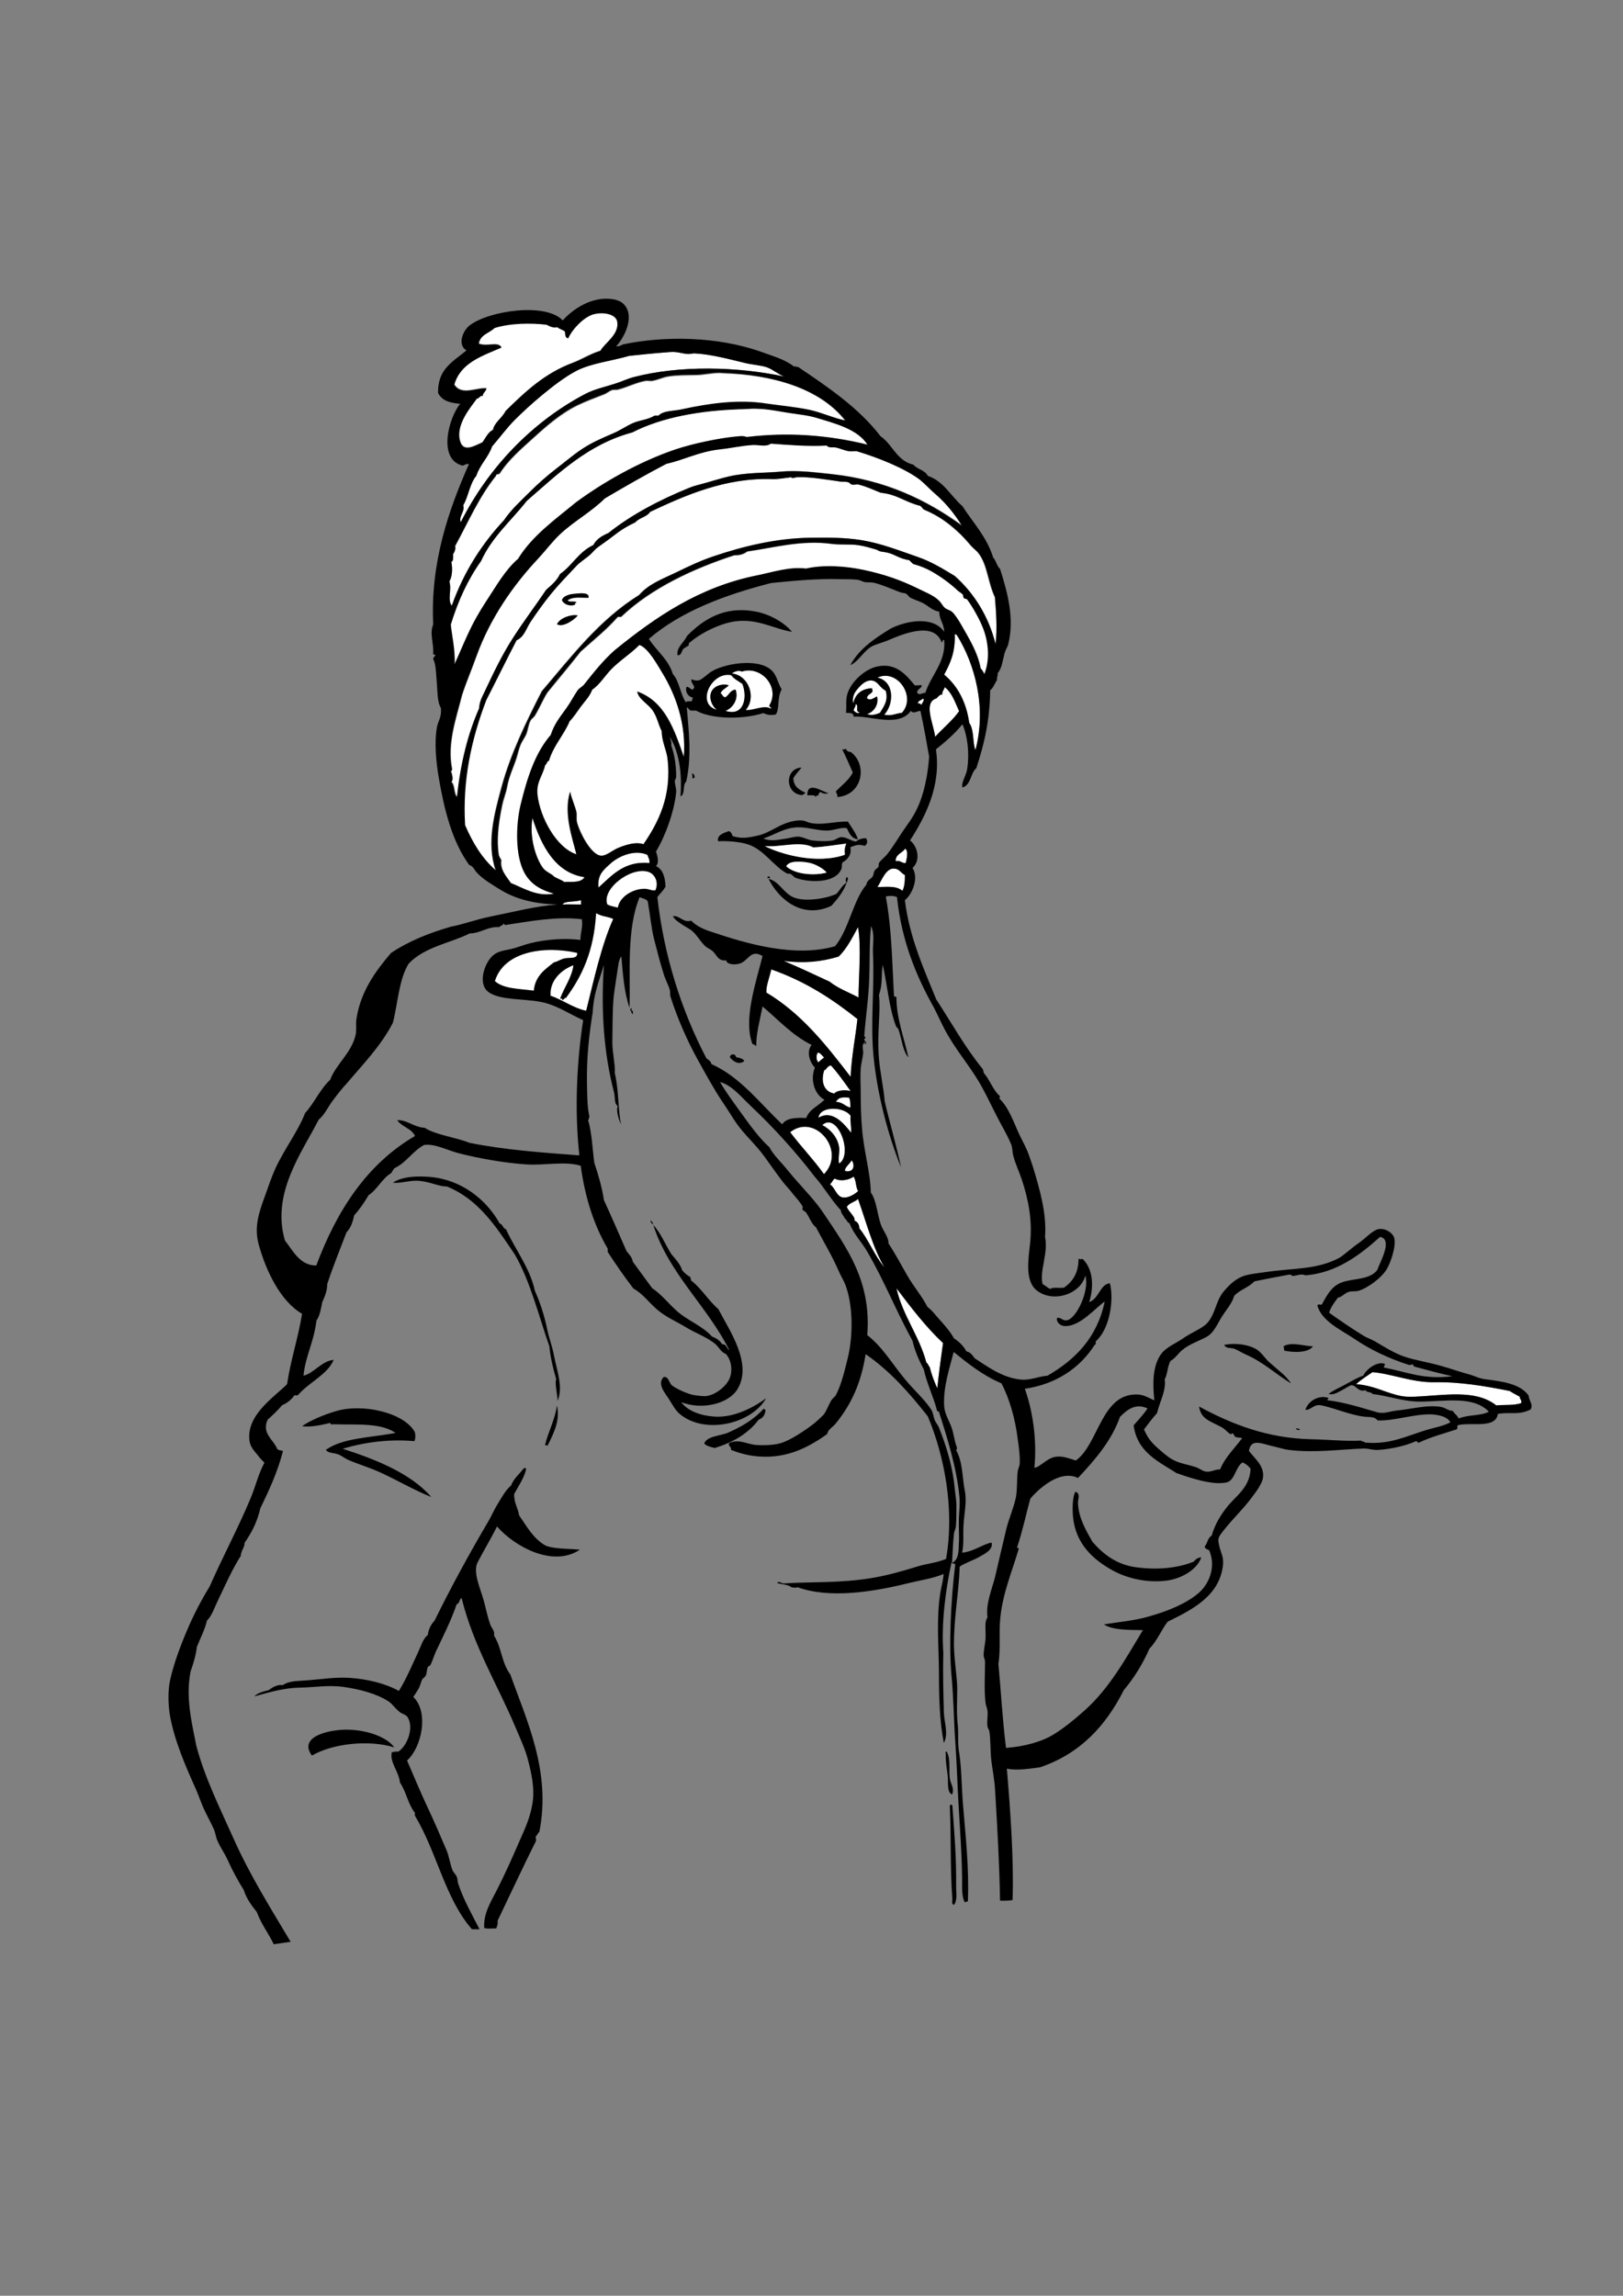 <?xml version="1.0" encoding="utf-8"?>
<!-- Generator: Adobe Illustrator 21.0.2, SVG Export Plug-In . SVG Version: 6.00 Build 0)  -->
<svg version="1.2" baseProfile="tiny" id="Layer_1" xmlns="http://www.w3.org/2000/svg" xmlns:xlink="http://www.w3.org/1999/xlink"
	 x="0px" y="0px" viewBox="0 0 595.3 841.9" overflow="scroll" xml:space="preserve">
<rect x="0" y="0" width="595.3" height="841.9" fill="#808080" stroke="none"/>
<path fill-rule="evenodd" fill="#FFFFFF" d="M175,146c0.9,0,1.3-1.4,2.1-0.9c0.1-1.3,1.2-1.6,1.4-2.8c-3.4-0.5-9.1,2.9-11.8-1.4
	c2.3-8,10.1-10.5,17.3-13.6c-1.2-2.3-5.2-0.2-8.3-1.4c0.4-3.4,3.8-3.9,5.8-5.8c5.8-1.8,13.3-1.9,19.1-1.2c1.1,0.6,2.5,1.3,3.9,0.9
	c0.7,0.7,2,1,2.8,1.6c0.2,1-0.2,2.2,1.2,2.5c1.4-3.2,5.7-7.8,9.2-8.8c3.5-1,8.3-0.2,8.8,2.8c0.7,4.7-4.7,7.8-6.2,10.6
	c-3.7,1.1-6.8,3.1-10.1,4.4c-10.2,3.8-17.5,10.6-24.7,17.7c-1.2,2.5-4.2,4.3-4.6,6.9c-1.9,0.9-2.7,3-3.9,4.6
	c-2.7,1.1-6.8,3.8-8.1-0.2C166.8,155.8,172.9,149.1,175,146z"/>
<path fill-rule="evenodd" fill="#FFFFFF" d="M287.7,138.1c-17.3-3.7-38.4-4.2-55.3,0.2c-2.3,0.6-4.3,1.6-6.5,2.3
	c-4,1.4-7.9,2.1-11.3,3.9c-19.8,10.4-35.6,27.3-45.6,47c-0.8-2.2,1.7-4,0.9-6.2c2-3.3,2.4-8,4.8-10.8c1.3-4.2,4.3-6.7,5.8-10.8
	c2.8-3.2,5.3-6.6,8.3-9.7c2.9-2.9,6.5-6.2,9.9-9c4-3.3,8.2-6.6,12.7-9c5.5-2.9,12.9-3.6,19.4-5.5c3.8-0.4,9.4-1,15-1.4
	c2.5-0.2,4.1,0.5,6.2,0.7c0.9,0.1,1.8-0.3,2.8-0.2c5.9,0.3,12.6,2.1,18.4,3.5c2.8,0.7,5.8,0.8,8.1,1.6
	C283.7,135.6,285.5,137.3,287.7,138.1z"/>
<path fill-rule="evenodd" fill="#FFFFFF" d="M310.1,154.5c-4.4-0.9-8.6-2.9-13.1-3.9c-5.2-1.1-10.9-1.6-15.7-2.3
	c-10.6-1.7-21.7,0-31.3,2.1c-3.1,0.7-6.6,0.4-8.5,2.3c-0.5,0-0.9,0-1.4,0c-2.5,1.6-5.4,1.6-8.1,2.8c-2.5,1.1-4.7,2.6-7.1,3.7
	c-4.4,1.9-7.7,3.2-11.5,5.8c-3.3,2.2-6.3,4.8-9.7,7.4c-3.1,2.4-6.3,5.1-9.2,8.1c-3.5,3.5-7,6.7-9.7,10.6
	c-8.1,8.7-14.7,18.9-19.1,31.3c-1.7-2.3,0.1-5.9-0.9-9c1.2-1.7,1.2-5.4,0.7-7.1c0.9-0.4,0.7-1.7,0.7-3c0.5-0.5,1.1-2.1,0.7-2.8
	c4.8-8.8,8.9-18.3,15-25.8c-0.1-0.8,1-0.5,1.4-0.9c3.3-5.1,7.9-9,12.4-13.1c4.5-4.1,9.9-8.8,15.9-11.8c3.1-1.5,6-2.6,9.9-4.1
	c1.1-0.4,2-1.3,3-1.6c0.8-0.2,1.5,0,2.3-0.2c3.4-0.9,6.5-2.6,10.1-3.2c0.8-0.1,1.7,0.2,2.5,0c1.9-0.4,3.8-1.3,5.8-1.6
	c3.2-0.5,6.5-0.4,9.9-0.5c3.1,0,7.3-1.1,10.1-0.7C282.9,137.4,300.7,142.2,310.1,154.5z"/>
<path fill-rule="evenodd" fill="#FFFFFF" d="M318.2,163c-15.1-3.7-29.7-4.5-44.3-2.8c-1.1-0.4-1.7-0.4-3.7-0.2
	c-6,0.6-15.9,2.6-22.6,4.8c-13.5,4.6-26.7,12.2-36.4,19.4c-7.6,6.3-15.9,12.1-21.2,20.7c-4.7,4.1-8,10-11.5,15.4
	c-2.5,3.8-4.8,7.9-6.9,12.4c-1.7,3.7-3.1,6.9-4.8,10.8c0.3-5.2-1.1-11-1.4-14.5c2.7-8.8,6.3-16.6,11.1-23.3
	c4.1-8.9,11.1-14.9,16.8-22.1c11.8-10.2,22.7-20.8,38.7-25.1c10.8-5.6,24.9-8,39.2-8.5c2.1-0.1,4.4-0.3,6.5-0.2
	c4.7,0.1,9,1.2,13.6,1.8c2.9,0.4,5.3,0.6,7.8,1.4C306.3,155.3,314.5,157.3,318.2,163z"/>
<path fill-rule="evenodd" fill="#FFFFFF" d="M353,192.7c-13.1-9.5-28.3-16.8-47.9-18.9c-5.8-0.6-12.3-1.5-18.7-0.9
	c-5.1,0.5-12.5,0.3-19.1,1.8c-2.8,0.7-6,1.7-9,2.5c-1.8,0.5-3.6,0.9-5.3,1.6c-10.6,4.3-21.2,9.8-29.7,16.6c-2.3,1-4.4,2.2-5.5,4.4
	c-5.4,2.5-7.8,7.6-12.2,10.6c-1.2,2.4-3.1,4.1-5.1,5.8c-3.9,5.8-8.3,11.6-12.2,17.7c-3.8,5.9-7,12.3-10.1,19.1
	c-1,2.2-2.1,3.7-2.3,6.7c-4,9.3-6.8,20-8.1,32.5c-1.3-1.3-0.7-4.3-2.1-5.5c0.7-0.8,0.4-2,0-3.5c-0.6-0.6,0.5-0.5,0.2-1.4
	c-1.8-9.3,1.5-18.2,3.7-27c1.6-4.9,3.6-9.5,5.3-14.3c4.9-13.7,13.3-25.8,22.6-35.7c2.8-3,5.3-6.4,8.1-9c5.1-4.9,11.3-8.2,16.4-13.1
	c7.4-4.3,14.9-8.6,22.6-12.7c6.5-1.4,11.7-4.4,19.6-5.3c4.1-0.5,8.3-1.5,12.2-1.6c2.2-0.1,4.7,0.8,6.5-0.5
	c5.6,0.4,13.3,1.1,20.5,0.7c0.8,1,2.2,0.5,3.2,0.7c1.7,0.3,3.4,1.2,5.1,1.4c0.9,0.1,2.5-0.1,2.8,0c8,2.4,17.9,6.4,23.3,10.6
	c1.8,1.4,3.6,3.4,5.5,5.1C347,184.6,350,188.3,353,192.7z"/>
<path fill-rule="evenodd" fill="#FFFFFF" d="M365,236.3c-2.5-10.2-7.9-18.8-15-25.1c-4.3-2.6-8.5-5.2-13.4-6.9
	c-6.7-2.4-13.5-5.1-20.7-6.2c-6.1-1-12.7-1-18.9-0.9c-12.3,0.2-24.2,3-35.7,6.9c-4.6,1.5-8.6,3.5-13.4,5.8c-5.2,2.5-10,4.2-13.6,8.3
	c-14.6,9-24.8,22.5-35.7,35.3c-5.4,10.6-11.4,22.7-14.8,35.3c-2.6,9.6-5.5,20.4-2.1,30.4c-5-4.3-8.5-10.1-11.3-16.6
	c-1-16.3,2.4-31.6,7.8-45.9c3.8-7.6,7.5-15.1,11.1-21.9c2.8-1.2,3.5-4.3,5.1-6.7c2.2-3.3,4.9-7.1,7.6-10.4c2.8-3.5,5.6-6.3,9-9.9
	c1.5-1.6,3.5-2.8,5.3-4.4c1.1-1,1.7-2,3.2-3c1.7-1.1,3.3-2.3,4.8-3.5c2.8-2.2,5.4-3.9,8.5-5.3c1.4-1.8,4.3-2,5.5-3.9
	c12.6-5.9,27.5-12.6,44.7-12c1.8,0.1,4.8-0.4,7.1-0.7c0.1,0.7,1.3,0,2.3,0c4.5-0.2,10.7,0.9,15.7,1.6c0.6,0.1,1.8,0,2.8,0.2
	c0.5,0.1,0.9,0.8,1.4,0.9c0.8,0.2,1.8-0.2,2.5,0c2.8,0.7,5.6,2,8.1,3c6.1,0.6,8.9,3.5,14.5,4.8c0.6,0.4,0.8,1,1.4,1.4
	c4.9,2,8.7,4.7,12.4,8.1c1.9,1.7,3.1,3,4.8,5.1c0.8,1,2.1,1.8,2.8,2.8c3.3,4.3,3.4,10.6,6,16.1C365.3,223.8,365.9,230.6,365,236.3z
	 M210.3,217.9c-1.9,0.2-3.9,1-4.1,2.3c0.6,1.4,2.8,2.4,4.8,1.6c-0.3-0.7,0.4-0.6,0.5-0.9c-0.8-0.5-2.8,0.2-3.2-0.7
	c2-1.4,4.6-0.9,7.6-0.9C216.4,217,212.2,217.6,210.3,217.9z M204.3,228.9c2.1,1.3,6.5-1.7,7.6-3.2
	C209.5,225.2,205.4,226.6,204.3,228.9z"/>
<path fill-rule="evenodd" d="M215.8,219.2c-3,0-5.6-0.5-7.6,0.9c0.4,0.9,2.4,0.2,3.2,0.7c-0.1,0.4-0.7,0.2-0.5,0.9
	c-2,0.8-4.2-0.2-4.8-1.6c0.3-1.3,2.2-2.1,4.1-2.3C212.2,217.6,216.4,217,215.8,219.2z"/>
<path fill-rule="evenodd" d="M290.5,231.7c-6.4-1-12.4-4.8-20.3-3.9c-5.9,0.6-13.7,4.6-17.5,8.1c-0.3,0.3,0.1,0.6,0,0.7
	c-0.3,0.3-1.7,1-2.1,1.4c-0.7,0.9-0.6,2.4-2.1,2.3c-0.4-3,2.2-4.4,3.5-7.1c5.9-6,13.6-11,24.7-9C281.8,225,287.4,228,290.5,231.7z"
	/>
<path fill-rule="evenodd" d="M211.9,225.7c-1.1,1.5-5.5,4.6-7.6,3.2C205.4,226.6,209.5,225.2,211.9,225.7z"/>
<path fill-rule="evenodd" fill="#FFFFFF" d="M350.2,232.6c0.4-0.1,0.4,0.2,0.7,0.2c6.7,10.7,11.1,26.5,6.9,42.2
	c-1.1-2-0.4-7.5-2.3-9.9c-1-7.3-4.1-13.5-9.2-17.7C348.5,243.3,350.4,239.4,350.2,232.6z"/>
<path fill-rule="evenodd" fill="#FFFFFF" d="M250.9,277.6c-3.5-10.1-6.9-20.4-17.1-24c0.6,2.8,3.8,4.3,5.5,6.7
	c1.8,2.4,2.1,5.4,3.5,7.8c0,3.7,1.7,6.9,2.1,9.9c1.8,13.9-3.3,23.6-8.8,31.6c-2.8-1-6.5,0.2-9.4,1.4c-2.1,0.8-4.4,2.9-6.2,2.8
	c-3.7-0.3-7.8-8.6-8.8-12.2c-0.3-1.3,0-2.8-0.2-3.7c-0.4-2.1-2-5.5-2.3-7.6c-2.4,8,0.8,16.9,2.3,23c-7.4-2.4-13.4-13.6-14.3-21.9
	c-0.5-4.7,2-7.2,2.8-10.8c0.6-0.4,0.6-1.4,1.4-1.6c1.7-5.7,5.4-9.3,7.6-14.5c1.5-1.5,2.7-3.3,3.9-5.1c1.6-2.2,3.3-3.8,4.4-6.5
	c2.6-1.7,4.6-5,6.9-7.4c3.2-3.3,7.2-5.8,10.4-9c3.2,1.1,6.5,7.1,8.5,10.4C247.7,254.6,251.8,265.4,250.9,277.6z"/>
<path fill-rule="evenodd" fill="#FFFFFF" d="M282.7,259.8c-2.5-1.5-6.5,0.8-9.2,0.5c4-4.5,1.2-12.7-5.1-13.4
	c1.1-0.8,2.6-1.3,3.7-0.7c7.2-2.3,14.1,5.7,10.1,12.4C282,259.3,283.3,259.5,282.7,259.8z"/>
<path fill-rule="evenodd" fill="#FFFFFF" d="M266.1,260.7c2.9-1.2,4.8-4.5,3.7-7.8c-1.9,0.2-2.4,1.9-3.7,2.8c-1.1,0-1.1-1.1-1.8-1.4
	c0.5-1.5,2.1-1.9,3-3c-1.6-0.5-3.4-0.2-4.6,0.5c-3.5,2-2.2,6.6,0.2,8.5c-7.8-2.1-1.9-14.2,5.3-12.7c1,1.4,2.7,2.2,4.1,3.2
	C274.2,255.6,273,262.9,266.1,260.7z"/>
<path fill-rule="evenodd" fill="#FFFFFF" d="M324.4,262.1c3.8-4.2,3.6-12.3-2.5-13.6c7.3-3.4,14.4,7,9,12.9
	C328.3,261.7,327,262.7,324.4,262.1z"/>
<path fill-rule="evenodd" fill="#FFFFFF" d="M317.9,261.9c2.7-0.8,4.4-3.6,3.7-6.5c-1.2,0.5-2.2,1.7-3.7,0.7
	c0.1-1.5,1.7-1.5,2.1-2.8c-0.2-0.2-0.2-0.5-0.2-0.9c-3.6,0.2-6.1,1.9-6.9,5.5c-0.4-1.1,0-3.2,0.9-4.4c1.3-1.8,3.5-4.4,6.2-3.9
	c2.1,0.4,2.7,2.6,4.8,3.7c1.1,3.7-0.8,6-2.1,8.1C320.9,262.2,319.7,262.4,317.9,261.9z"/>
<path fill-rule="evenodd" fill="#FFFFFF" d="M338.5,256.1c0.9,0.6-0.3,1.5-0.5,2.3c-0.4-0.2-0.6-0.6-1.4-0.5
	C336.9,256.8,337.7,257,338.5,256.1z"/>
<path fill-rule="evenodd" fill="#FFFFFF" d="M313.8,258.2c1.5,0.4-0.4,3,1.6,3c-0.9,0.8-1.9-0.2-2.3-0.7
	C313.2,259.6,313.9,259.3,313.8,258.2z"/>
<path fill-rule="evenodd" d="M294,281.5c-1,1.3-2.2,2.4-3,3.9c0.1,3.2,2.2,4.2,4.4,5.3c-0.2,0.5-0.8,0.6-1.2,0.9
	C287.8,291.1,287.8,281.7,294,281.5z"/>
<path fill-rule="evenodd" d="M253.9,283.6c0.7,0.1,1.6,2,0,1.8C254.2,284.6,253.8,284.5,253.9,283.6z"/>
<path fill-rule="evenodd" d="M303.9,290.9c-1,0.3-2.1,0.2-3-0.5c-0.3,0.4-0.8,0.6-0.7,1.4c-0.7-0.3-0.7-0.1-0.9,0.5
	c-0.6-1-1.6-0.5-3.2-0.7C296.1,286.2,301.7,290.4,303.9,290.9z"/>
<path fill-rule="evenodd" fill="#FFFFFF" d="M195.3,299.9c3.4,10.3,8.4,20.1,19.1,21.7c-1.4,2.4-5.6,1.6-7.4,1.8
	c-1.1-0.9-3.4-1.5-4.1-2.3c-0.6-0.6-2.7-1.5-3.7-2.8C196.4,314.6,194.1,306.8,195.3,299.9z"/>
<path fill-rule="evenodd" d="M311,301.3c1.3,2.1,2.8,3.9,3.7,6.5c-2.5-0.3-3.2-2.3-4.1-4.1c-2.5-0.4-4.9,1-7.6,0.9
	c-3.7-0.1-7.3-1.4-10.8-1.2c-4.8,0.3-8,2.7-12.2,4.1c2.9,1.2,5.6,0.4,8.5,0c1.3-0.2,3-0.7,4.1-0.7c1.8,0,3.6,1.2,5.3,1.4
	c2.3,0.3,5.4,0.4,7.6,0c1-0.2,1.9-1.1,3-1.2c2-0.1,3.7,1.5,5.5,1.6c0.9-0.8,2.1-1.2,3.7-1.2c0.6,1.2,0.5,2-0.5,2.8
	c-2.4-0.7-3.1-0.3-5.3,0.5c0.6,2.6-1,4.6-2.8,5.5c-0.6,0.9-0.1,1.7-0.5,2.5c-2.2,5.4-12.2,5-16.8,3.2c-0.6-0.2-1.1-1-1.8-1.4
	c-0.4-0.2-1,0-1.4-0.2c-5-2.8-8.3-8.6-14.1-10.6c-2.9-1-7.8-1.4-11.1-1.2c-0.6-2.2,2.1-3.1,3.9-3.7c0.9,0.2,1.1,1,1.4,1.8
	c3.3,1.1,5.8,0.6,9.4-0.2c3.8-0.9,6.7-3.3,10.4-4.6c1.7-0.6,4-1.1,5.8-0.9c1.1,0.1,1.9,0.7,3,0.9C301.9,302.7,305.8,301.2,311,301.3
	z M298.4,310.7c-4.8-2.6-12.5,0.2-17.7-0.5c6.1,3.2,19.1,6.8,29.3,3.2c-0.2-1.8-0.1-2.7,0.5-4.1
	C306.8,309.8,302.3,310.6,298.4,310.7z M297.2,316.5c-3.3-0.8-7.9-1-8.8,1.2c3.3,3,10.1,3.5,14.8,2.3
	C302.3,318.8,299.6,317.1,297.2,316.5z"/>
<path fill-rule="evenodd" fill="#FFFFFF" d="M332,311.2c1.4,0.9,0.4,4.5,0.2,5.3c-1.5,0.1-1.9-1-3.7-0.7
	C328.5,313.1,331,312.9,332,311.2z"/>
<path fill-rule="evenodd" fill="#FFFFFF" d="M238.2,316.5c-9.2-0.9-13.8,4.7-18.7,9c-0.4-4.5,1.6-6.3,4.4-8.8
	c3.1-2.8,8.9-5.3,13.6-3.2C237.7,314.5,238.4,315.1,238.2,316.5z"/>
<path fill-rule="evenodd" fill="#FFFFFF" d="M303.2,320c-4.6,1.2-11.5,0.7-14.8-2.3c0.9-2.1,5.5-1.9,8.8-1.2
	C299.6,317.1,302.3,318.8,303.2,320z"/>
<path fill-rule="evenodd" fill="#FFFFFF" d="M332,320.9c0,2.6-0.2,4.3-0.9,5.8c-2.3-2-5.9-1.4-9.2-1.4c1.6-2.5,3.2-7.5,6.7-6.7
	C330,318.9,330.5,320.2,332,320.9z"/>
<path fill-rule="evenodd" fill="#FFFFFF" d="M240.5,326.4c-1.1,0.4-2.2-0.4-3.7-0.5c-4.2-0.2-9.5,2.7-10.1,6.9
	c-1.1-0.3-2.7-0.5-3.9-1.2c-2.1-5.7,8.6-13.9,15-12C240.3,320.5,241.7,323.6,240.5,326.4z"/>
<path fill-rule="evenodd" d="M282.4,322c-0.3,0-0.6,0-0.9,0C281.3,321.2,282.6,321.2,282.4,322z"/>
<path fill-rule="evenodd" d="M310.6,321.6c0.3,0.1,0.2,0.5,0.5,0.5c-1.2,4.3-3.6,7.3-6.2,10.1c-10.4,4.9-19.1-2.1-23-9.9
	c3.9,0.9,5.4,5.1,9,6.7c3.9,1.8,11.8,0.7,15.9-1.2c1.5-1.7,2-3,3.7-4.1C310,322.9,310.2,322.2,310.6,321.6z"/>
<path fill-rule="evenodd" fill="#FFFFFF" d="M213.1,330.1c0,0.5,0,1.1,0,1.6c-3,0-4.6-0.1-6.7,0
	C206.9,330.3,210.9,330.9,213.1,330.1z"/>
<path fill-rule="evenodd" fill="#FFFFFF" d="M314.7,340c1.4,7.3,0.3,18,0.2,25.8c-3.6-1.9-7.6-3.3-10.6-5.8
	c-5.6-2.6-11.1-5.2-16.8-7.6c7.3,0.9,13.4,0.4,20.1-1.6C310.6,347.9,312.6,343.9,314.7,340z"/>
<path fill-rule="evenodd" fill="#FFFFFF" d="M211.7,349.5c0.2,2.5-2.9,1.6-4.8,2.1c-1.5,0.4-2.5,1.2-3.7,1.4
	c-3.3,2.6-6.9,4.9-7.4,10.4c-5.7-0.7-10.9-0.5-14.3-3.5C184.8,348.9,199.5,346.7,211.7,349.5z"/>
<path fill-rule="evenodd" fill="#FFFFFF" d="M282.9,355.5c12.6,4.4,22.5,11,31.6,18.2c-0.7,6.5-2.2,13.9-2.5,21.2
	c-8.9-11.6-18-23.2-30.9-30.9C280.9,361.7,282.3,358.3,282.9,355.5z"/>
<path fill-rule="evenodd" fill="#FFFFFF" d="M300,385.9c1.1,0.2,1.5,1.3,2.3,1.8c-0.7,0.6-1.4,1.2-2.1,1.8
	C299.3,389,299.3,386.7,300,385.9z"/>
<path fill-rule="evenodd" d="M273,389.1c-1.9,1.6-4.1,0.2-5.3-1.4c0.2-1.4,2.1-1.4,2.3,0C270.6,387.8,272.6,388.1,273,389.1z"/>
<path fill-rule="evenodd" fill="#FFFFFF" d="M312,400.2c-1.9-0.4-4.8-0.4-6,0.9c-3.9-0.7-5-4.6-3.7-8.5c1-0.4,1.2-1.7,2.5-1.8
	C307.4,393.6,309.7,396.9,312,400.2z"/>
<path fill-rule="evenodd" fill="#FFFFFF" d="M311.5,402.5c0.5,0.9,0.5,2.3,0.5,3.7c-2-0.4-2.9-2.1-5.3-2.1
	C307.6,402.2,309.2,402.4,311.5,402.5z"/>
<path fill-rule="evenodd" fill="#FFFFFF" d="M312,409.2c-0.2,2.3,0.3,4,0.2,6.2c-2.5-3.1-6.8-8.7-12-5.5
	C300.8,405.4,309.7,405.8,312,409.2z"/>
<path fill-rule="evenodd" fill="#FFFFFF" d="M307.8,426.7c-0.5-1.4,0.2-4,0-5.8c-0.5-3.9-3.5-6.9-6.2-8.3
	C307.1,407.5,313.1,423.3,307.8,426.7z"/>
<path fill-rule="evenodd" fill="#FFFFFF" d="M302.3,430.6c-3.9-5.4-8.5-10.1-12.4-15.4C298.9,408,310.6,422,302.3,430.6z"/>
<path fill-rule="evenodd" fill="#FFFFFF" d="M312.4,425.5c1.3,1.8,0.7,4.8-2.5,3.9C309.8,428.1,311.7,426.8,312.4,425.5z"/>
<path fill-rule="evenodd" d="M204.5,513.8c0.1-2-1.1-6.3-0.5-8.1c-1.1-3.6-2.2-8.4-2.5-12c-4-11.4-7-23.9-12.7-33.7
	c-6.7-9.9-13.1-20.1-24.9-24.9c-2.9,0.1-6.4-1.9-10.8-2.1c-3.3-0.1-6.5,1.1-9,0.7c3.8-2.5,9.6-2.4,13.6-2.1
	c11.6,1,20.7,8.3,25.6,17.1c1.2,0.3,1.1,1.8,2.3,2.1c3.4,7.5,8.8,14.2,10.6,22.6c1.9,4.2,3.5,9.1,4.6,14.5c0.7,3.3,1.8,5.8,2.5,9.7
	C204.4,503.1,206.6,508.8,204.5,513.8z"/>
<path fill-rule="evenodd" fill="#FFFFFF" d="M314.7,436.8c-1.4,1.3-3.8,2.7-5.8,2.3c-2.2-0.5-2.9-3.9-4.6-4.8c0.8-0.5,1-1.6,1.8-2.1
	c2.1,1.2,5.3,0.5,6.9-0.7C314.1,432.8,313.8,435.4,314.7,436.8z"/>
<path fill-rule="evenodd" fill="#FFFFFF" d="M314.7,439.6c3,8.6,5.4,17.8,9.7,25.1c-3.6-4.2-6-10.4-9.2-14.3c-0.1-1-0.5-2.4-1.8-2.8
	c0.5-1.4-2.2-3.3-2.8-5.1C311.5,441.1,313.6,440.8,314.7,439.6z"/>
<path fill-rule="evenodd" d="M238.7,447.4c0.2,0.6,0.8,0.9,0.9,1.6C239.1,448.7,238.5,448.4,238.7,447.4z"/>
<path fill-rule="evenodd" fill="#FFFFFF" d="M328.8,472.5c5.3,7,10.7,14.1,17.1,20.1c-0.8,5.5-1.6,11.5-2.1,16.6
	c-1.1-2.4-2.1-5-2.8-7.8c-0.5-0.4-0.5-1.3-1.2-1.6C337.1,489.7,331.1,482.5,328.8,472.5z"/>
<path fill-rule="evenodd" d="M473.5,507.3c-5.6-3.4-10-7.7-16.6-10.6c-1.4-0.6-2.9-1.6-4.2-2.1c-1.2-0.4-2.9,0.1-3.7-1.4
	c4-0.8,8.8-0.2,11.8,1.6c1.9,1.1,3.2,3.4,4.8,4.8C468.7,502.4,471.9,504.6,473.5,507.3z"/>
<path fill-rule="evenodd" d="M481.6,493.7c-1.6,2.4-6.9,2.4-10.6,1.6c0.1-0.7-0.2-1.1-0.2-1.6C473.8,491.9,478.8,493.8,481.6,493.7z
	"/>
<path fill-rule="evenodd" fill="#FFFFFF" d="M558.1,514.5c-2.4,1-6.8,0.6-9.2,0.9c-7.7-6.1-19.3-3.6-30.2-3.2c-1.5,0.1-3,0-4.4-0.2
	c-5.7-1-9.9-3.8-16.8-4.4c1.8-1.7,3.9-3,6-4.4c7.1,0.6,14.5,3.8,22.6,3.7c9.3-0.2,18.7,1.4,27.7,3.2c1.2,0.8,2.5,1.4,3.7,2.1
	C557.4,513.2,558.2,513.3,558.1,514.5z"/>
<path fill-rule="evenodd" d="M204.3,515.4c1.2,5.4-1.1,10.1-3.5,14.8c-0.2-0.2-0.5-0.2-0.9-0.2C201.1,525,203.6,520.5,204.3,515.4z"
	/>
<path fill-rule="evenodd" d="M280.1,516.6c0.3,0.1,0.4,0.4,0.7,0.5c-0.2,1.8-1,3-2.5,3.5c-3.9,5.2-9.6,8.4-16.1,10.4
	c-1.5-0.3-3-0.7-3.9-1.6c0.8-2.7,6-2.9,8.5-3.9C272,523.2,276.4,520.7,280.1,516.6z"/>
<path fill-rule="evenodd" d="M475.4,523.7c0.3,0.3,1.1,0.1,1.4,0.5C476.5,524.7,475.2,524.3,475.4,523.7z"/>
<path fill-rule="evenodd" d="M394.9,547.2c1.4,1,0.4,2.8,0.5,4.1c0.2,5.5,3.2,10.4,5.3,14.1c3.8,4.4,8.8,8.5,16.4,9.4
	c7.7,1,15.1,0.2,20.7-2.1c0.7-0.8,1.5-1.5,2.8-1.6c-1.3,4.3-7.1,7.8-12.4,8.5c-6.9,1-14.5-0.6-20.1-3.7c-7.1-3.9-13.5-9.7-14.5-19.4
	c-0.3-2.7-0.3-7.7,0.9-9.5C394.6,547.2,394.8,547.2,394.9,547.2z"/>
<path fill-rule="evenodd" d="M144.6,640.8c-9.4-2.9-22.6-1.4-30.2,3c-5-6.8,5.7-9.5,12.9-9.5C135.2,634.4,142.2,637.3,144.6,640.8z"
	/>
<path fill-rule="evenodd" d="M346.8,642.4c0.2,0,0.3,0,0.5,0c1.6,3.2,0.5,7.4,1.2,10.4c0.4,1.6,1.6,3.3,0.7,5.3
	c-2-0.9-1.3-4.5-1.6-6.9c-0.3-2.8-0.8-4.9-0.7-8.1C346.8,642.9,346.8,642.6,346.8,642.4z"/>
<path fill-rule="evenodd" d="M348.6,661.8c0.4-0.1,0.4,0.2,0.7,0.2c0.8,10.8,1.5,18.8,1.4,30c0,2.2,0.5,4.6-0.7,6.5
	c-1.2,0-0.6-1.7-0.7-2.3c-0.8-10.7-0.4-21.7-0.9-33.7C348.3,662.1,348.6,662.1,348.6,661.8z"/>
<path fill-rule="evenodd" fill="#FFFFFF" d="M203.4,327.8c-6.3,1.3-11.5-2.2-15.9-3.9c-1.5-2.4-4.1-4.8-3.5-8.5
	c-0.4-0.4-0.6-1.1-0.9-1.6c-0.9-5.5-0.3-11.4,1.2-18.4c0.5-2.3,1.4-4.5,1.8-6.7c0.7-4.2,2.3-7,3.5-10.8c0.5-1.6,0.8-3.2,1.4-4.6
	c0.5-1.4,1.5-2.6,2.1-3.9c0.7-1.7,0.8-3.6,1.6-5.1c0.4-0.7,1.2-1.2,1.6-1.8c1.7-2.8,3-6,4.6-8.5c4.1-5,8.2-9.9,12.2-15
	c4.6-4.1,9.5-8,13.6-12.7c0.4,0,0.8,0,1.2,0c11.2-10.7,26.8-17.8,41.5-22.6c2.1,0.1,3.7-0.5,4.8-1.4c9.4-1.3,19.7-4.3,30.9-2.8
	c3.2,0.4,6.8,0,9.9,0.5c2.1,0.3,4.1,1,6.5,1.6c0.4,0.1,1.1,0.6,1.6,0.7c0.9,0.2,1.7,0.1,3.5,0.7c1.9,0.6,4,2.1,7.1,2.5
	c0.4,0.5,0.9,0.9,1.4,1.4c2.6,0.7,4.8,1.6,6.9,2.8c3.3,1.9,6.6,4.2,9.4,6.9c0.6,0.5,1.4,0.9,1.8,1.4c0.3,0.3,0.1,1,0.5,1.4
	c0.3,0.3,0.9,0.2,1.2,0.5c1.9,2.4,4.5,7.1,5.8,10.4c1.8,4.7,2.8,11.4,0.5,17.1c-0.1-0.5-0.8-1.6-1.4-2.3c-1.1-6-4.4-11-7.1-15.9
	c-0.9-1.5-2.2-3.6-3.2-4.6c-0.8-0.8-1.9-0.9-2.8-1.6c-0.9-0.8-1.4-2-2.3-2.8c-2-1.9-5-3-7.8-4.4c-6.3-3.1-12.2-5.1-19.6-6.7
	c-6.6-1.4-14.6-1.9-21.2-0.5c-6.1-0.7-12.4,1.4-18,2.5c-21.3,4.3-37.3,15.4-52.1,27.4c-4.2,3.7-7.6,8-11.1,12.4
	c-0.7,0.9-1.9,1.4-2.5,2.3c-1.5,1.9-2.7,4.3-4.1,6.5c-2.2,3.1-4.5,5.8-5.8,9.9c-5.6,6.6-8.5,15.5-11.1,25.8
	c-1.8,7.2-2,18.3,1.4,24.7C194.6,324.2,198.3,326.4,203.4,327.8z"/>
<path fill-rule="evenodd" fill="#FFFFFF" d="M346.5,252c2.7,1.9,3.8,5.5,5.3,8.8c-2.5,3.6-5.9,6.3-8.8,9.4
	c-0.6-4.8-4.5-12.6,0.5-14.1c0.6-0.7,1.3-1.5,2.1-1.4C345.5,253.5,346.3,253,346.5,252z"/>
<path fill-rule="evenodd" d="M307.1,292.3c0.2-1.1-0.4-1.3-0.5-2.1c2.1-2.2,4.7-4,6.2-6.9c-1.3-2.9-2.5-5.8-3.9-8.5
	c0.2,0,0.6,0.2,1.4-0.2c0.2,0.8,0.9,1.1,1.8,1.2C318.3,280.5,316.4,291.6,307.1,292.3z"/>
<path fill-rule="evenodd" fill="#FFFFFF" d="M310.3,309.4c-0.5,1.4-0.7,2.3-0.5,4.1c-10.2,3.5-23.1-0.1-29.3-3.2
	c5.2,0.6,12.9-2.1,17.7,0.5C302.3,310.6,306.8,309.8,310.3,309.4z"/>
<path fill-rule="evenodd" d="M267.5,495.1c-8.2-16.3-22.1-27.9-27.9-45.9c2.8,3,4.4,7.2,6.7,10.8c1.5,1.7,3.4,3.9,3.9,5.8
	c0.8,1,1.8,1.9,3,2.5c-0.1,0.6,0.4,0.5,0.2,1.2c3.9,3,6.4,7.4,10.1,10.6c3.9,7.6,12.8,20.1,6.9,29.5c-3.3,5.2-12.9,7.6-20.5,4.6
	c2.3,3.3,7.3,5,12.2,5.3c7.5,0.5,14.9-3.8,18.9-6.7c-5.4,9.4-22.4,13.4-31.6,5.8c-1.6-1.3-2.5-3.1-3.9-5.3c-1.5-2.4-4.6-5.7-2.1-8.3
	c1.8-0.4,2,2.1,3,3c1.3,1.1,5.1,2.9,7.6,3.5c1.4,0.3,3.5,0.5,4.6,0.5c3.7-0.2,7.9-3.7,9-6.5c1.2-2.8,0.7-6.8-1.4-9
	c-1.7-0.6-2.4-2.3-3.7-3.5c-3-2.6-7.2-4-10.8-6.2c-3.6-2.2-7.5-3.8-10.6-6.5c-3.2-2.7-5.1-5.7-8.8-7.8c-3.3-4.3-6.4-8.8-9.4-13.4
	c0-0.4,0-0.8,0-1.2c-5-8.5-8.3-18.6-9.9-30.4c-5.9-1.8-13.4,0-20.1-0.5c-7.6-0.5-16.9-2.1-24.7-4.1c-4.3-1.1-8.7-3.6-12.7-3
	c-4.2,2.3-6.5,6.5-10.8,8.5c-0.5,0.5-0.8,1.2-1.2,1.8c-3.4,2-5,5.9-8.3,8.1c-1.6,2.7-3.3,5.2-5.3,7.4c-0.5,2.5-1.3,4.7-2.8,6.2
	c-2.5,6.6-5,12.6-7.1,19.1c0.1,2.1-0.9,4.6-1.8,6.5c-0.4,1.9-0.8,5-2.1,6.7c-1.1,8.5-3.9,12.5-4.8,20.3c3.7-0.8,6.8-5.5,11.1-5.8
	c-2.3,5.4-9,8.2-12.9,12.7c-0.5,0.4-0.7,0.5-1.4,0.2c-1.2,1.6-2.6,2.9-4.6,3.7c-1.6,1.9-3.4,3.6-5.3,5.3c-2.4,5,2.2,7.4,3.5,10.8
	c0.7,0.6,1.4,0.4,2.1,0.7c-2,7.8-5.1,14.4-8.3,21c-1.2,5.1-3.1,8.8-5.8,12.7c0.1,1.6-1.3,2.8-1.4,4.8c-3.2,5-5.7,10.8-8.5,16.6
	c-1.2,2.5-2.1,5.4-3.9,7.1c-0.6,3-2.5,6.6-3.7,9.7c-0.3,3-1.4,6.4-2.3,9c-1.9,9.6,0.5,18.9,2.1,27.2c3.2,12,8.7,22.9,13.6,33.9
	c6,13.5,13.8,25.9,21,38c-2.1,0.3-4.1,0.6-6.2,0.9c-1.9-4-4.6-7.4-6.2-11.8c-1.9-2.4-3.8-4.9-4.8-8.1c-2.1-3.4-4-6.8-5.8-10.8
	c-1.1-2.5-2.8-4.8-3.9-7.4c-0.6-1.4-0.7-3-1.4-4.4c-1.1-2.4-2.4-4.7-3.5-7.1c-1.1-2.4-1.9-4.9-3-7.4c-3.7-8.2-7.7-17.4-9.4-26.5
	c-0.7-3.8-0.9-9.4,0-13.4c1.4-6.2,3.8-12.6,6.2-18.2c2.4-5.7,5.3-11.2,8.3-16.1c4.7-10.7,10.4-21.3,15-32.3
	c1.8-4.3,2.9-9.1,5.1-13.1c-0.9-0.9-1.8-1.8-2.5-2.8c-1.2-1.5-2.7-2.9-3-5.3c-1.2-9.5,9.3-16.1,13.8-20.7c1.4-9.3,4-16.6,5.5-25.8
	c-7.9-4.6-13.2-15.6-15.9-25.4c-1.7-6.1-0.1-11.3,2.1-17.3c1.3-3.6,2.6-7.5,4.1-10.8c3.4-7.2,8.3-13.6,10.8-20.1
	c3.4-3.7,5.5-8.8,9.2-12.2c2-5.6,8.1-10.1,9.4-16.8c0.3-1.7,0-3.6,0.2-5.3c1.5-10.3,7.1-17.8,12.7-24.4c6.7-4.5,14.2-7.4,22.1-9.7
	c3.7-0.6,9-2.6,14.5-3.7c8-1.6,16.4-3.8,24.4-4.4c-7.6-0.2-14.9-1.7-21-5.5c-3-1.9-6.1-3.6-8.5-6.2c-0.8-0.8-1.3-2.4-2.8-2.8
	c-6.2-8.5-9.1-20-11.1-31.6c-1-5.7-1.8-13.2-0.7-19.1c0.4-2.1,1.8-3.6,1.4-6.9c-1.4-2.3-1.2-6.4-1.6-10.8c-0.2-2.7-0.3-5.4-1.2-7.1
	c0-0.7,0.6-0.8,0.7-1.4c0.1-0.6-1,0.1-0.7-0.7c0.2-4-1.4-7.2,0-10.6c-1.1-22.7,5.7-42.1,13.1-58.8c-1.2-0.3-2.1,0.8-2.5,0.5
	c-9.1-2.4-4.8-17.8-0.7-22.6c-3.6-0.4-6.4-0.9-8.1-3.9c-0.3-9,5.7-11.7,10.4-15.7c-3.5-2.1-1.3-7.3,1.2-9.2
	c6.9-5.3,27.8-8.5,34.1-1.8c3.7-4.1,10.6-8.9,18.2-7.8c1,0.1,2.7,0.6,3.7,1.4c5,4.2,0.9,12.5-2.3,15.9c1.2,0.1,1.8-0.4,2.5-0.7
	c15.2-3.2,34.7-3,50.9,2.8c4.1,1.5,8.5,2.7,11.8,5.3c0.7-0.1,1.1,0.2,1.6,0.2c11.1,7.5,22.1,14.9,30.2,25.4c4.4,3,5.9,9,12,10.4
	c1.4,1.7,4.3,2,5.3,4.1c5.9,2,8.4,7.4,12.7,11.1c3.9,6.1,8.9,11.2,11.3,18.9c1.1,1.1,1.3,3.1,2.5,4.1c2.7,8.5,5.4,18.2,3,27.7
	c-0.3,1.1-1.1,2.2-1.4,3.5c-0.7,2.7-0.9,5.3-2.5,7.1c0.2,1.1-0.4,1.5-0.2,2.5c-0.9,1.2-1.3,2.9-2.5,3.7c-0.2,11.2-2.1,19.5-5.1,28.6
	c-2.2,1.9-1.9,6.2-5.1,7.1c-0.5-2,1.5-4.4,1.8-7.1c0.8-5.5,0.1-11.8-1.8-16.1c-2.8,3.5-6.2,6.4-9.7,9.2c2,13.6-4.1,25-9.5,33.4
	c2.8,2.2,4,7.3,0.9,10.1c2.4,3.7-0.1,9.7-2.8,11.8c1.7,13.9,7.1,25.5,11.5,36.4c5.8,8.9,10.5,17.5,17.1,25.6
	c0.2,0.5,0.2,1.2,0.5,1.6c2,2.2,3.4,6.4,5.8,8.3c0,0.4-0.3,0.5-0.2,0.9c3.5,3.4,5.1,8.5,7.4,13.4c1.2,2.5,2.6,4.9,3.5,7.6
	c0.4,1.3,1,2.8,1.4,4.1c2.3,7.6,5.1,17,4.4,25.6c1.3,5.9-2.1,12.5-0.9,17.3c1.2,0.6,1.4,1.1,2.8,1.8c0.9-0.8,3.6-0.2,5.1-0.5
	c3.1-2.2,5.3-5.3,5.3-10.6c0.4,0.1,0.9,0.4,1.4,0c3.8,3.5,4.4,9.9,2.5,15.9c3.6-1.2,4-6.6,7.6-6.9c1.6,6.4-0.2,16.9-5.1,21.2
	c-0.4,0.7,0.3,1.1-0.5,1.4c-5.4,8.5-14.1,14.4-25.6,16.1c2.9,8.1,4.5,18.7,3.5,29c2.4-0.4,4.7-3.8,8.1-4.1c2.4-0.3,4.8,0.7,7.1,1.4
	c8.4-5.9,9.3-24.9,22.8-24.2c2.3,0.1,3.9,1.3,6,2.1c-0.7-6.5-0.5-12.3,2.1-16.4c1.9-3,5.4-4.2,8.3-6.2c3.1-2.2,6.9-3.6,8.8-5.5
	c3.1-3.2,3.3-8.1,6-11.5c1.8-2.2,4.1-4.6,7.1-5.8c2.3-0.9,5.7-1.2,8.5-1.6c10.1-1.5,18.9-0.8,27.2-5.3c2.1-1.4,4.3-3.5,6.9-5.3
	c2.5-1.7,4.9-4.5,7.1-5.1c2.5-0.6,5.4,1.2,6,3.2c0.8,2.9-1.4,9.3-2.8,11.5c-2,3.3-7.1,6.9-10.1,7.8c-1.6,0.5-2.5,0-3.9,0.5
	c-1.5,0.5-2.3,1.8-3.9,2.1c-1.2,1.7-2.5,3.3-3.2,5.5c4.4,3.1,8,5.6,12.4,8.3c1.4,0.9,3,1.4,4.6,2.3c3,1.8,7,4.3,10.6,5.5
	c4.1,1.4,9.1,2.1,13.8,3.5c3.6,1,6.8,2.2,10.6,3.2c1.6,0.5,3,1.3,5.3,1.6c6.1,0.8,12.8,1.6,15.9,6c0.1,2,1.8,3.2,0.7,5.1
	c-4.4,2.2-7.1,0.8-12,1.6c-0.8,5.5-9.3,3-14.5,4.1c-0.8,0.2,0.1,1.2-0.7,1.6c-4.6,1.5-9.8,2.9-13.6,4.8c-0.7,0.2-0.7-0.4-1.2-0.5
	c-3.6,1.6-8.5,2.8-13.6,3.2c-2.1,0.2-3.6-0.5-5.5-0.5c-8.6,0.3-18.3,1.7-27.7,0.5c-1.6-0.2-3.8-0.9-6-1.4c-3.9-0.9-7.8-2.9-8.5,1.8
	c2.2,2.9,5.9,5.6,5.1,10.1c-0.3,1.7-2.1,4.4-3.5,6.2c-3.5,4.9-7.1,8-11.1,13.1c-1.9,2.5-2.1,2.6-1.2,6.2c0.6,2.1,1.4,3.4,1.2,6
	c-1.1,11.5-11.3,16.6-20.3,21c-2.4,3.1-3.9,7.1-6.7,9.9c-2.5,5.7-5.7,10.8-9.4,15.2c-6.6,13.1-16,23.3-30.7,28.3
	c-3.8,0.5-8.5,1.3-12.2,0.5c1.3,15.4,2.6,33.4,2.1,48.2c-1.4,0.2-2.9,0.3-4.6,0.2c-0.2-12.7-1-27-1.8-40.3c-0.2-3.9-1-7.8-1.4-11.1
	c-0.4-3.5-0.2-7.1-0.7-10.6c-0.1-0.7-0.6-1.2-0.7-1.8c-0.3-1.8,0.2-3.9,0-5.8c-0.1-1-0.6-1.9-0.7-2.8c-0.6-5-0.2-10.3-0.2-15.2
	c0-0.7-0.4-1.4-0.5-2.1c-0.1-2,0.6-4.4,0.7-6.7c0.1-2.9-0.5-6,0.7-7.4c-0.7-5.2,1.6-10.2,2.8-15c1.4-5.9,2.7-11.7,4.1-17.5
	c1-4,2.7-7.7,3.5-11.5c0.6-3.1,0.3-6.5,0.7-9.7c0.1-0.9,0.6-1.7,0.7-2.5c0.2-2.9-0.3-6.3-0.7-9.2c-0.9-7.3-3-14.9-6-20.5
	c-6.8-2.9-12.2-7.2-17.5-11.5c-1.4,5.6-3.9,12.7-3.5,19.8c0.2,3,1.9,5.5,2.8,8.1c0.8,2.5,1,4.8,1.8,6.9c0.3,0.7,0.1,0.6-0.2,1.2
	c2.5,4.5,2.2,10,3.2,15c0.8,4-0.3,8.4-0.5,12.7c-0.2,3.4,0.2,6.6-0.5,9.9c4.3-0.4,7.5-3.1,10.8-3.7c0.7,2.6-2.5,4.1-4.6,5.3
	c-2.3,1.3-5.2,2.2-7.1,3.5c-0.3,9.6-2.2,19-2.1,29c0.1,5.7,1.2,11.8,1.2,15.7c0,4.5-0.3,9,0.2,13.4c0.3,2.8-0.1,6.9,0.5,10.1
	c0.9,5.5,0.9,12.7,1.4,18.9c0.9,11.4,2.3,22.8,1.8,35.7c-0.6-0.1-0.5,0.4-1.2,0.2c-1.1-2.2-0.9-5.5-0.9-8.1
	c-0.1-11.6-1.3-24.4-1.8-37.6c-0.2-4.3-0.4-8.6-0.7-12.9c-0.6-8.3-0.6-15.9-1.4-24.4c-1-11-0.3-27.4,1.4-41c-0.6,0-1.1-0.1-1.4-0.5
	c-2.1,9.7-3.8,22-3,33c-0.2,7.7,0,14.6,0.2,21.9c0.1,3.9,1.8,7.8,0,11.3c-1.6-7.9-1.8-17-1.8-26.5c-0.1-9.3-1-19.1,0.5-28.6
	c0.3-2.1,1.1-4.6,1.2-6.9c-3.9,1.7-8.6,2.3-13.4,3.5c-12.6,3.1-28.5,5.6-40.1,1.4c-1,0.3-1.2,0.1-2.3,0c-1.3-1.1-3.6-1-5.3-1.6
	c0.7-0.8,1.4,0,2.3,0.2c9.3-0.7,21.1,0,33-2.1c5.3-0.9,10.9-2.5,16.1-4.1c3.5-1.1,7.3-1.4,10.6-2.8c3.2-18.2-0.6-37.8-6.7-52.3
	c-6.7-8.5-13.8-16.6-22.8-22.8c-1.7,10.9-5.4,18.6-11.1,25.6c-1,1.2-2.7,2-3,3.7c-6.3,4.5-13.2,8.1-21.7,8.3
	c-4.9,0.1-9.1-0.7-13.6-2.5c0.3-1.3-1.1-1.1-0.7-2.5c3.9-1.6,6.3,0.4,9.9,0.7c2.8,0.2,6.6,0.1,9.2-0.7c3.3-1,8.5-4.4,12-7.1
	c1-0.8,2.7-2.4,3.5-3.2c1.2-1.4,1.9-3.8,3-5.5c0.5-0.7,1.3-1.2,1.6-1.8c2-3.8,3.2-8.9,4.4-13.8c1.8-7.4,2-18.3-0.7-26
	c-0.6-1.8-1.7-3.5-2.5-5.3c-2.5-5.8-5.6-10.9-8.5-16.4c-1.8-1.4-2.4-3.8-3.7-5.5c-0.2-0.3-0.9-0.6-1.2-0.9c-0.2-0.3,0.1-0.8,0-1.2
	c-0.4-1-2.6-3.5-3.5-4.6c-1.2-1.6-2.6-3-3.7-4.4c-2.4-3.1-4.6-6.3-6.7-9.2c-3.3-4.6-7.5-8.2-10.4-12.4c-1.8-2.6-3.3-5.2-5.1-7.8
	c-3.3-4.9-6.3-10.5-9.2-15.7c-3.8-6.9-7.4-15.1-9.9-23c-0.2-0.7,0-1.6-0.2-2.3c-0.6-2.1-1.7-3.9-2.3-6c-1.3-4.1-2.4-8.5-3.5-12.7
	c-1-4-1.4-8.6-2.3-13.8c-0.5-1-2-1.1-3-1.6c-4.9,12-3.3,27.8-3.7,40.6c-2-5.9-2.4-12.1-3-18.9c-1,1.3-1.1,3.3-1.4,5.1
	c-0.4,2.9-1,6.2-1.4,9.7c-0.5,4.8-0.4,12-0.5,16.8c0,3.7,1.1,8.1,0.9,11.3c1.5,6,1.2,14.1,2.3,18.7c-0.6-1-2-4.9-1.2-6.7
	c-1.4-0.8-0.9-3.1-1.4-5.1c-3.8-14.5-4.8-30.2-3.7-46.6c-2,6.5-3.8,10.8-4.1,17.3c-1.4,8.7-2.3,16.9-2.1,26.7
	c0.1,4.2,0.1,8.4,0.9,11.5c-0.2,0.4-0.1,1.1-0.5,1.4c1.4,4.3,1.7,11.7,2.3,15.7c1.3,3.8,2.9,9.2,3.5,13.6c3,6.5,5.4,12.1,8.3,18.7
	c0.9,1.2,2,2.1,2.3,3.9c2.4,3.2,4.7,6.5,7.1,9.7c3.6,2.4,6,5.7,9.2,8.5c4,3.5,9.2,5.3,12.7,9.2c1.5,0.6,2.9,1.4,3.7,2.8
	C266.7,493,266.5,494.7,267.5,495.1z M168.8,162.1c1.3,4,5.4,1.4,8.1,0.2c1.2-1.6,2-3.7,3.9-4.6c0.4-2.6,3.4-4.4,4.6-6.9
	c7.2-7.1,14.4-13.9,24.7-17.7c3.3-1.2,6.5-3.3,10.1-4.4c1.5-2.8,6.9-5.9,6.2-10.6c-0.4-3-5.3-3.8-8.8-2.8c-3.5,1-7.8,5.5-9.2,8.8
	c-1.3-0.3-1-1.5-1.2-2.5c-0.8-0.7-2-0.9-2.8-1.6c-1.4,0.4-2.8-0.3-3.9-0.9c-5.8-0.7-13.3-0.6-19.1,1.2c-1.9,1.9-5.3,2.4-5.8,5.8
	c3.1,1.2,7.1-1,8.3,1.4c-7.2,3.1-15,5.6-17.3,13.6c2.6,4.3,8.4,0.9,11.8,1.4c-0.2,1.2-1.3,1.5-1.4,2.8c-0.8-0.5-1.2,0.9-2.1,0.9
	C172.9,149.1,166.8,155.8,168.8,162.1z M281.3,134.7c-2.3-0.8-5.3-0.9-8.1-1.6c-5.8-1.4-12.5-3.2-18.4-3.5c-0.9,0-1.8,0.3-2.8,0.2
	c-2.1-0.2-3.7-0.9-6.2-0.7c-5.6,0.4-11.1,1-15,1.4c-6.5,1.9-13.9,2.7-19.4,5.5c-4.5,2.4-8.7,5.7-12.7,9c-3.4,2.8-7,6.1-9.9,9
	c-3,3-5.5,6.5-8.3,9.7c-1.4,4.1-4.4,6.6-5.8,10.8c-2.4,2.8-2.9,7.6-4.8,10.8c0.8,2.2-1.8,4-0.9,6.2c10-19.8,25.9-36.6,45.6-47
	c3.4-1.8,7.3-2.6,11.3-3.9c2.2-0.7,4.2-1.7,6.5-2.3c16.9-4.4,38-3.9,55.3-0.2C285.5,137.3,283.7,135.6,281.3,134.7z M265.2,136.7
	c-2.9-0.4-7,0.7-10.1,0.7c-3.4,0-6.7,0-9.9,0.5c-2,0.3-3.8,1.3-5.8,1.6c-0.8,0.2-1.8-0.1-2.5,0c-3.6,0.7-6.7,2.3-10.1,3.2
	c-0.8,0.2-1.6,0-2.3,0.2c-0.9,0.3-1.9,1.2-3,1.6c-3.9,1.5-6.8,2.6-9.9,4.1c-6,2.9-11.4,7.7-15.9,11.8c-4.5,4.1-9.2,8-12.4,13.1
	c-0.4,0.4-1.4,0.1-1.4,0.9c-6.1,7.5-10.2,17-15,25.8c0.4,0.7-0.2,2.3-0.7,2.8c0,1.3,0.2,2.6-0.7,3c0.5,1.7,0.5,5.4-0.7,7.1
	c1,3.1-0.8,6.7,0.9,9c4.4-12.4,11-22.6,19.1-31.3c2.7-4,6.2-7.1,9.7-10.6c2.9-2.9,6.1-5.7,9.2-8.1c3.4-2.6,6.4-5.2,9.7-7.4
	c3.8-2.5,7.1-3.9,11.5-5.8c2.4-1,4.7-2.6,7.1-3.7c2.7-1.2,5.5-1.2,8.1-2.8c0.5,0,0.9,0,1.4,0c1.9-1.9,5.4-1.6,8.5-2.3
	c9.7-2.1,20.7-3.8,31.3-2.1c4.7,0.7,10.5,1.2,15.7,2.3c4.5,1,8.7,3,13.1,3.9C300.7,142.2,282.9,137.4,265.2,136.7z M299,153.1
	c-2.5-0.7-5-1-7.8-1.4c-4.6-0.6-8.9-1.7-13.6-1.8c-2.1-0.1-4.3,0.2-6.5,0.2c-14.3,0.5-28.3,2.9-39.2,8.5
	c-16.1,4.3-27,14.9-38.7,25.1c-5.7,7.3-12.8,13.2-16.8,22.1c-4.8,6.7-8.4,14.5-11.1,23.3c0.3,3.5,1.7,9.4,1.4,14.5
	c1.8-3.9,3.1-7.1,4.8-10.8c2.1-4.6,4.4-8.6,6.9-12.4C182,215,185.3,209,190,205c5.3-8.6,13.6-14.4,21.2-20.7
	c9.8-7.2,22.9-14.8,36.4-19.4c6.7-2.3,16.6-4.3,22.6-4.8c2-0.2,2.6-0.2,3.7,0.2c14.6-1.8,29.1-0.9,44.3,2.8
	C314.5,157.3,306.3,155.3,299,153.1z M343.1,181.2c-1.9-1.6-3.7-3.6-5.5-5.1c-5.4-4.2-15.3-8.2-23.3-10.6c-0.3-0.1-1.9,0.1-2.8,0
	c-1.7-0.2-3.4-1.1-5.1-1.4c-1-0.2-2.4,0.3-3.2-0.7c-7.2,0.4-14.9-0.3-20.5-0.7c-1.7,1.3-4.3,0.4-6.5,0.5c-3.9,0.2-8.2,1.2-12.2,1.6
	c-7.9,0.9-13.1,3.9-19.6,5.3c-7.7,4-15.2,8.3-22.6,12.7c-5,5-11.2,8.3-16.4,13.1c-2.8,2.6-5.3,6-8.1,9c-9.3,9.9-17.6,22-22.6,35.7
	c-1.7,4.8-3.7,9.4-5.3,14.3c-2.2,8.7-5.5,17.6-3.7,27c0.3,0.9-0.8,0.8-0.2,1.4c0.4,1.5,0.7,2.7,0,3.5c1.3,1.2,0.8,4.3,2.1,5.5
	c1.3-12.5,4-23.2,8.1-32.5c0.2-2.9,1.3-4.5,2.3-6.7c3.2-6.8,6.3-13.2,10.1-19.1c3.9-6.1,8.3-11.9,12.2-17.7c1.9-1.7,3.9-3.3,5.1-5.8
	c4.4-3,6.8-8.1,12.2-10.6c1.1-2.2,3.2-3.4,5.5-4.4c8.5-6.8,19.1-12.3,29.7-16.6c1.7-0.7,3.5-1.1,5.3-1.6c3-0.8,6.2-1.9,9-2.5
	c6.6-1.6,14-1.3,19.1-1.8c6.4-0.6,12.9,0.3,18.7,0.9c19.6,2.1,34.8,9.4,47.9,18.9C350,188.3,347,184.6,343.1,181.2z M365,219
	c-2.6-5.5-2.7-11.8-6-16.1c-0.7-0.9-1.9-1.8-2.8-2.8c-1.8-2-3-3.4-4.8-5.1c-3.7-3.4-7.5-6.1-12.4-8.1c-0.6-0.4-0.8-1-1.4-1.4
	c-5.6-1.4-8.4-4.2-14.5-4.8c-2.5-1-5.2-2.3-8.1-3c-0.7-0.2-1.7,0.2-2.5,0c-0.5-0.1-0.9-0.8-1.4-0.9c-0.9-0.2-2.1-0.1-2.8-0.2
	c-5-0.7-11.2-1.8-15.7-1.6c-1,0-2.2,0.7-2.3,0c-2.4,0.3-5.3,0.8-7.1,0.7c-17.2-0.6-32.1,6.1-44.7,12c-1.2,1.9-4.1,2.2-5.5,3.9
	c-3.1,1.4-5.7,3.1-8.5,5.3c-1.5,1.2-3.2,2.3-4.8,3.5c-1.5,1-2.1,2-3.2,3c-1.8,1.6-3.8,2.7-5.3,4.4c-3.4,3.6-6.1,6.4-9,9.9
	c-2.7,3.3-5.4,7.1-7.6,10.4c-1.6,2.4-2.3,5.5-5.1,6.7c-3.5,6.7-7.2,14.3-11.1,21.9c-5.5,14.3-8.8,29.5-7.8,45.9
	c2.8,6.5,6.3,12.3,11.3,16.6c-3.5-10-0.5-20.8,2.1-30.4c3.4-12.6,9.4-24.7,14.8-35.3c10.9-12.7,21.1-26.2,35.7-35.3
	c3.6-4.1,8.4-5.8,13.6-8.3c4.7-2.3,8.8-4.2,13.4-5.8c11.5-3.9,23.4-6.7,35.7-6.9c6.2-0.1,12.8-0.1,18.9,0.9c7.2,1.2,14,3.9,20.7,6.2
	c4.9,1.7,9.1,4.3,13.4,6.9c7.1,6.3,12.5,14.9,15,25.1C365.9,230.6,365.3,223.8,365,219z M192.3,320c-3.4-6.4-3.1-17.5-1.4-24.7
	c2.5-10.3,5.4-19.2,11.1-25.8c1.3-4.1,3.6-6.8,5.8-9.9c1.5-2.1,2.7-4.5,4.1-6.5c0.7-0.9,1.9-1.4,2.5-2.3c3.5-4.4,6.9-8.7,11.1-12.4
	c14.8-12,30.8-23.1,52.1-27.4c5.6-1.1,11.9-3.3,18-2.5c6.6-1.5,14.6-0.9,21.2,0.5c7.4,1.6,13.3,3.6,19.6,6.7
	c2.8,1.4,5.8,2.5,7.8,4.4c0.9,0.8,1.4,2,2.3,2.8c0.8,0.7,2,0.8,2.8,1.6c1,1,2.4,3.1,3.2,4.6c2.8,4.9,6,10,7.1,15.9
	c0.6,0.7,1.3,1.8,1.4,2.3c2.3-5.7,1.4-12.4-0.5-17.1c-1.3-3.3-3.9-7.9-5.8-10.4c-0.2-0.3-0.8-0.1-1.2-0.5c-0.3-0.3-0.1-1.1-0.5-1.4
	c-0.5-0.5-1.3-0.9-1.8-1.4c-2.9-2.7-6.1-5-9.4-6.9c-2.1-1.2-4.3-2.1-6.9-2.8c-0.5-0.5-1-0.9-1.4-1.4c-3.1-0.4-5.2-1.9-7.1-2.5
	c-1.7-0.5-2.5-0.5-3.5-0.7c-0.5-0.1-1.2-0.6-1.6-0.7c-2.3-0.7-4.3-1.3-6.5-1.6c-3.1-0.5-6.7,0-9.9-0.5c-11.1-1.5-21.5,1.5-30.9,2.8
	c-1.2,0.9-2.7,1.4-4.8,1.4c-14.7,4.8-30.3,11.9-41.5,22.6c-0.4,0-0.8,0-1.2,0c-4.1,4.7-9,8.5-13.6,12.7c-4,5.1-8.2,10-12.2,15
	c-1.6,2.5-2.9,5.7-4.6,8.5c-0.4,0.7-1.2,1.1-1.6,1.8c-0.8,1.4-0.9,3.3-1.6,5.1c-0.6,1.3-1.5,2.5-2.1,3.9c-0.6,1.5-0.9,3-1.4,4.6
	c-1.2,3.8-2.7,6.7-3.5,10.8c-0.4,2.2-1.4,4.4-1.8,6.7c-1.4,7-2.1,12.9-1.2,18.4c0.3,0.5,0.5,1.2,0.9,1.6c-0.6,3.7,2,6.2,3.5,8.5
	c4.4,1.7,9.6,5.2,15.9,3.9C198.3,326.4,194.6,324.2,192.3,320z M339.6,221.8c-1.8-1.2-3.6-1.6-5.5-2.5c-0.8-0.4-1.2-1.3-1.8-1.6
	c-0.6-0.3-1.4-0.2-2.1-0.5c-3.2-1.2-6.4-2.7-9.7-3.5c-1-0.2-2.2-0.1-3.2-0.2c-1-0.2-1.9-0.8-2.8-0.9c-1.8-0.2-4.1-0.2-6.2-0.2
	c-8.7-0.3-18.3,0.7-25.4,1.4c-16.9,4.3-33.2,10.4-44.9,20.5c2.8,4.4,7.1,7.4,8.8,12.9c2.4,2.6,2.7,7.4,4.8,10.4
	c0.3-0.9,2.3,0.1,2.3-0.9c-0.1-0.4,0.3-0.5,0.2-0.9c-1.7-0.2-2.9-2.2-2.3-3.9c1-0.2,2.1,1.7,2.5,0.7c1.1-0.9-1-1.9-0.7-3.5
	c1.8,0.7,2.8,0.6,3.9-0.2c1.7-1.2,2.4-2.1,4.1-3c5.7-3,18.1-4.6,22.1,0.7c1.4,1.9,1.5,3.6,3,6.2c-1.8,3.4-0.6,6.5-2.1,9.2
	c-1.8,0.4-3.2,0.2-4.6-0.5c-7.9,2.5-19.1,2.2-24.7-0.9c-0.6,0-1.2,0-1.8,0c-0.8-0.1-0.9-1-1.6-1.2c0.7,8.4,1.9,17.9-0.2,27.2
	c-1.5,1.4-0.2,4.4-2.1,5.5c0.5-7.1,0-15.4-3.9-21.9c0.2,1,0.7,1.8,0.5,3.2c1.2,3.2,1.9,7.9,1.8,11.5c0,0.6-0.5,1.1-0.5,1.6
	c0.1,1.6,0.6,2.5,0.5,4.1c-0.7,7-3.9,15.9-7.4,21.7c0.5,1.3,1.3,4.2,0,5.3c2.5,1.2,3.4,4,3.5,7.6c-0.8,1.3-1.8,2.4-2.8,3.5
	c0,0.1,0,0.3-0.2,0.2c2.4,21.6,8.9,41.8,18,59.2c0.7,0.6,1.7,1,1.8,2.1c10.6,4.7,17.8,14.4,26,22.1c1.7-2.6,5.8-2.4,8.8-2.3
	c1.2-3.3,4.5-4.4,6.7-6.7c-3.5-1.8-5.4-7.2-3.5-11.8c-1.8-1.8-3.3-5.8-1.2-8.3c-7.1-3.5-12.2-9.2-18-14.1c-1,5-2.4,10.1-2.3,14.5
	c-0.5-0.2-0.7-0.7-1.4-0.7c-3.4-8.8,1.1-22.1,3.7-32.3c-4.5-2.7-5.2,1.9-8.5,2.8c-1.8,0.5-4.7,0.3-4.8-1.2c-3,0.3-3.4-1.8-4.8-3.2
	c-0.9-0.9-2.2-1.3-3-2.1c-1.9-1.8-3.1-4.3-5.1-5.8c-1.3-0.9-2.6-1.5-3.7-2.3c-1.1-0.8-2.2-1.4-3-2.8c2.3-0.5,3.9,2.6,6.7,1.6
	c1.8,1.9,4.5,3.2,7.4,4.1c12.7,4.3,30.5,9.6,45.4,5.3c5.1-6.2,6.6-16.9,11.5-22.6c0.1-1.5,1.5-1.9,2.3-3c0.3-0.4,0.3-1.5,0.7-2.1
	c0.3-0.6,1.1-0.9,1.4-1.4c0.2-0.3,0-1,0.2-1.4c0.8-1.3,2.3-2.2,3.2-3.5c1.9-2.4,3.7-5.4,5.3-7.8c1.8-2.7,3.7-5,5.3-8.3
	c2.7-5.5,4.1-12.5,4.6-19.4c-0.9-5.2-2-11.3-3.2-16.8c-1.5,0.1-2.5,1.2-3.5,0c-4.5,6.2-14.8,1.7-21,2.1c-0.1-1.7-1.7-1.2-2.8-1.4
	c0.3-2.3-0.2-4.7,0.5-6.9c1.3-4.4,6.4-9.2,11.1-10.1c6.7-1.4,10.4,3,13.6,6.9c0.9,0.2,2.4-0.2,2.5,0c0.5,1-2.3,1.6-1.4,3
	c0.8,0.7,1.8-0.3,2.8-0.2c1.9-6.2,7.7-11.4,6.9-19.4c-0.8-0.2-0.4,0.8-0.9,0.9c-2.8-7.8-14-3.2-19.4-0.9c-2.3,1-5,1.6-6.5,2.5
	c-3.1,2-4.8,5.6-7.6,6.7c3.3-6.1,9-9.8,14.8-13.4c6-3,15.7-4.6,19.6,1.2c0-3-1.8-4.4-1.8-7.4C342.7,224.1,341.2,222.9,339.6,221.8z
	 M346.3,247.4c5.1,4.2,8.2,10.4,9.2,17.7c1.9,2.5,1.2,7.9,2.3,9.9c4.1-15.6-0.2-31.5-6.9-42.2c-0.3,0-0.3-0.3-0.7-0.2
	C350.4,239.4,348.5,243.3,346.3,247.4z M243,246.9c-2-3.3-5.3-9.3-8.5-10.4c-3.1,3.2-7.2,5.7-10.4,9c-2.3,2.4-4.3,5.7-6.9,7.4
	c-1,2.7-2.8,4.3-4.4,6.5c-1.3,1.7-2.4,3.5-3.9,5.1c-2.2,5.2-5.9,8.9-7.6,14.5c-0.8,0.2-0.7,1.3-1.4,1.6c-0.7,3.7-3.3,6.1-2.8,10.8
	c0.9,8.3,6.9,19.5,14.3,21.9c-1.5-6.1-4.8-15.1-2.3-23c0.3,2.1,1.9,5.5,2.3,7.6c0.2,0.9-0.1,2.4,0.2,3.7c0.9,3.6,5.1,11.9,8.8,12.2
	c1.8,0.2,4.2-1.9,6.2-2.8c2.9-1.2,6.6-2.4,9.4-1.4c5.4-7.9,10.5-17.7,8.8-31.6c-0.4-3-2.1-6.2-2.1-9.9c-1.3-2.5-1.7-5.4-3.5-7.8
	c-1.8-2.4-5-3.9-5.5-6.7c10.1,3.6,13.5,13.8,17.1,24C251.8,265.4,247.7,254.6,243,246.9z M282.2,258.7c4-6.7-3-14.7-10.1-12.4
	c-1.1-0.6-2.6-0.1-3.7,0.7c6.3,0.6,9.1,8.9,5.1,13.4c2.7,0.4,6.7-2,9.2-0.5C283.3,259.5,282,259.3,282.2,258.7z M272.3,250.8
	c-1.4-1-3.1-1.8-4.1-3.2c-7.2-1.5-13.1,10.5-5.3,12.7c-2.4-1.9-3.7-6.5-0.2-8.5c1.2-0.7,3-1,4.6-0.5c-0.9,1.1-2.5,1.5-3,3
	c0.8,0.3,0.7,1.4,1.8,1.4c1.3-0.8,1.7-2.6,3.7-2.8c1.2,3.3-0.8,6.6-3.7,7.8C273,262.9,274.2,255.6,272.3,250.8z M330.8,261.4
	c5.4-5.9-1.7-16.3-9-12.9c6.1,1.3,6.3,9.4,2.5,13.6C327,262.7,328.3,261.7,330.8,261.4z M322.8,261.4c1.2-2.1,3.2-4.4,2.1-8.1
	c-2.2-1.1-2.8-3.3-4.8-3.7c-2.7-0.5-4.9,2.2-6.2,3.9c-0.9,1.2-1.4,3.3-0.9,4.4c0.8-3.6,3.3-5.4,6.9-5.5c0,0.4,0,0.7,0.2,0.9
	c-0.3,1.3-2,1.2-2.1,2.8c1.5,1,2.5-0.2,3.7-0.7c0.7,2.9-1,5.6-3.7,6.5C319.7,262.4,320.9,262.2,322.8,261.4z M345.6,254.7
	c-0.8-0.1-1.4,0.7-2.1,1.4c-5,1.5-1.1,9.2-0.5,14.1c2.9-3.2,6.3-5.9,8.8-9.4c-1.5-3.2-2.6-6.8-5.3-8.8
	C346.3,253,345.5,253.5,345.6,254.7z M336.6,258c0.8-0.2,1,0.3,1.4,0.5c0.2-0.8,1.4-1.8,0.5-2.3C337.7,257,336.9,256.8,336.6,258z
	 M313.1,260.5c0.4,0.5,1.5,1.5,2.3,0.7c-2,0-0.1-2.6-1.6-3C313.9,259.3,313.2,259.6,313.1,260.5z M199.2,318.4
	c1,1.3,3.1,2.1,3.7,2.8c0.7,0.8,3,1.4,4.1,2.3c1.8-0.3,6,0.6,7.4-1.8c-10.7-1.6-15.8-11.4-19.1-21.7
	C194.1,306.8,196.4,314.6,199.2,318.4z M328.5,315.8c1.8-0.4,2.2,0.8,3.7,0.7c0.2-0.8,1.2-4.4-0.2-5.3
	C331,312.9,328.5,313.1,328.5,315.8z M237.5,313.5c-4.7-2.1-10.5,0.4-13.6,3.2c-2.8,2.5-4.8,4.2-4.4,8.8c4.8-4.3,9.4-9.9,18.7-9
	C238.4,315.1,237.7,314.5,237.5,313.5z M328.5,318.6c-3.5-0.8-5,4.2-6.7,6.7c3.3,0,6.9-0.6,9.2,1.4c0.7-1.5,0.9-3.1,0.9-5.8
	C330.5,320.2,330,318.9,328.5,318.6z M237.7,319.7c-6.3-1.9-17.1,6.2-15,12c1.2,0.7,2.9,0.9,3.9,1.2c0.7-4.2,5.9-7.1,10.1-6.9
	c1.4,0.1,2.6,0.8,3.7,0.5C241.7,323.6,240.3,320.5,237.7,319.7z M316.6,386.3c-0.2,1.9-0.8,4-0.9,5.5c-0.2,2.9,0,5.9,0,8.8
	c0,4.4,0.1,9,0.5,13.4c0.6,8,3.1,16.2,3.2,23.3c2.1,2.9,2.3,7.7,3.7,11.8c0.9,2.5,2.8,4.4,2.8,6.9c2.5,3.8,4.6,7.8,6.9,11.8
	c2.3,4,5.3,7.4,7.4,11.5c1.8,1.3,2.9,3,4.4,4.6c1.9,2.1,4,4.5,5.3,6.9c1.9,1.2,3.5,2.8,4.6,4.8c1.6,0.3,2.2,1.5,3,2.5
	c4.5,2.9,10,7.1,16.8,7.8c3.5,0.4,6.3-1.1,9.9-1.4c10.2-5.9,18.2-13.9,21-27.2c-3.4,2.3-8.9,9.1-14.5,9c-1.8,0-3.3-1.4-3-3
	c1.4-0.3,2.1,1.1,3.5,0.9c3.7-0.5,8.5-11.1,6.9-16.4c-1.8,6.9-12,10.2-18,5.3c-4.2-3.6-2.9-11.3-2.3-16.8c1-8.9-0.7-16.7-3-23.7
	c-1-3-2.4-5.8-3.2-9c-0.3-1.2-0.2-2.7-0.7-3.9c-1.4-3.5-3.6-7-5.3-10.4c-1.8-3.5-3.5-7.1-5.3-10.4c-3.6-6.7-8.6-12.4-12.4-18.9
	c-2-3.3-3.5-6.9-5.3-10.4C336,357.9,330.7,345,329,329c-1.1-0.6-3.3-0.5-4.1-0.2c2.2,11.9,2.3,23.6,3,36.4c0.1,0.5,1,0.1,0.9,0.7
	c0,7.6,3,15.3,4.4,21.9c-2.2-2.5-2.4-6.9-3.7-10.4c-0.2-0.4-0.7-0.6-0.9-1.2c-2.4-6.3-3.1-14.5-4.8-22.4c-0.7,4.1,0.1,6.6-1.4,11.1
	c0.7,6.4-0.8,13.9,0,23.3c0.4,5.1,1.7,10.6,2.1,15.7c1.8,7.7,4.2,15.8,6,24.2c-4.8-11.8-8.8-27.1-10.1-40.8
	c-1.2-12.2,0.4-24.9-0.2-37.6c-0.2-3.6,0.8-6.8-0.7-10.1c-0.7,5.9-0.4,12.6-0.7,19.6c-0.2,6.8-1.4,14.8-1.8,20.7
	c0,0.3,0.5,0.4,0.5,0.7c0,0.1-0.5,0.1-0.5,0.7c0.1,0.6,1.6,1.4,0,1.6c0-0.1,0-0.3,0.2-0.2c0.2-0.1,0.3-0.2,0.2-0.5
	C315.8,382.9,316.7,384.7,316.6,386.3z M206.4,331.7c2.1-0.1,3.7,0,6.7,0c0-0.5,0-1.1,0-1.6C210.9,330.9,206.9,330.3,206.4,331.7z
	 M214.9,370.7c2.8-11,5.6-24.2,9.9-33.6c-2.2-1-4.1-0.8-6.2-2.1c-0.8,13.9-5.1,23.1-11.1,31.1c-0.8-0.1-0.6,0.8-1.4,0.7
	c0.4-0.8-0.8-0.1-0.7-0.7c1.5-4,4.4-7.7,4.8-12c-3.9,1.4-8.7,5.3-8.3,11.1C206.6,366.7,209.9,369.5,214.9,370.7z M186.1,339.1
	c-1,0.2-0.9,0.2-1.4-0.5c-0.1,0.9-1.2,0.8-1.6,1.4c-4.3-0.3-6.8,2.3-10.8,2.3c-6.9,3.5-16.6,4.9-22.4,11.1c-3.6,5.7-4,14.8-5.8,21.7
	c-4.4,8.5-10.9,15.1-16.8,22.1c-1.9,2-3.6,4.2-5.3,6.5c-1.7,2.2-2.9,5.1-5.1,6.9c-6.3,12.3-17.4,27-12.4,44.3
	c3,3.8,5.5,9.2,11.5,9.2c7.6-20.3,18.6-37.2,36.2-47.5c-1.2-2.8-4.8-3.3-6.5-5.8c3.6-0.2,6.1,2.6,10.1,2.8
	c3.9,2.6,11.2,3.4,16.4,5.5c12.9,2.6,26.8,3.6,40.3,4.6c-1.9-17.2-0.8-35.4,1.4-49.6c-5.3-2.3-9.7-5.6-15.7-6.7
	c-6.3-1.2-14.8-0.6-18.9-3.5c-4.3-3-1.6-10.7,1.4-13.4c1.8-1.7,4.2-1.9,6.9-2.5c2.1-0.5,4.5-1.5,6.9-2.1c6-1.5,13-1.9,18.4-1.2
	c0-3,1-4.8,0.5-7.6C204.1,336,194.8,337.8,186.1,339.1z M307.6,350.8c-6.7,2-12.8,2.5-20.1,1.6c5.7,2.4,11.2,5,16.8,7.6
	c3,2.4,7,3.9,10.6,5.8c0-7.8,1.1-18.5-0.2-25.8C312.6,343.9,310.6,347.9,307.6,350.8z M181.5,359.8c3.4,2.9,8.6,2.7,14.3,3.5
	c0.5-5.4,4.1-7.8,7.4-10.4c1.2-0.2,2.2-1,3.7-1.4c1.9-0.5,5.1,0.4,4.8-2.1C199.5,346.7,184.8,348.9,181.5,359.8z M281.1,364
	c12.9,7.7,21.9,19.2,30.9,30.9c0.3-7.3,1.8-14.7,2.5-21.2c-9-7.2-19-13.8-31.6-18.2C282.3,358.3,280.9,361.7,281.1,364z
	 M300.2,389.6c0.6-0.7,1.4-1.2,2.1-1.8c-0.8-0.6-1.2-1.6-2.3-1.8C299.3,386.7,299.3,389,300.2,389.6z M304.8,390.7
	c-1.4,0.1-1.5,1.4-2.5,1.8c-1.3,4-0.2,7.9,3.7,8.5c1.2-1.3,4.1-1.4,6-0.9C309.7,396.9,307.4,393.6,304.8,390.7z M272.1,408.5
	c3.1,4.3,6.5,9,10.1,12.2c1.2,2.3,3.1,4.3,4.8,6.2c1.7,1.9,3.3,4,5.1,6c3.4,3.9,7.2,7.8,10.1,12.2c8.2,12.3,17.5,24.6,15.9,44.5
	c5.6,4.4,8.7,9.9,13.6,15.9c3.3,4.1,7.5,7.7,9.9,11.5c0.7,1.1,0.7,2.3,1.2,3.7c0.4,1,1.2,1.8,1.6,2.8c2.6,6.6,4.5,12.7,5.5,19.8
	c0.2,1.8,0.4,3.9,0.7,6c0.1,0.8,0.2,1.8,0.2,2.5c0,2.5,0,6-0.2,8.1c-0.1,0.9-0.6,1.6-0.7,2.5c-0.4,3.8-0.5,7.6-0.7,10.8
	c2.5-1.3,2.4-4.4,2.5-7.1c0.2-2.9-0.1-6.2,0-9.2c0.1-2.6,0.5-5.3,0.2-8.1c-1-10.7-4.7-22.3-7.4-30.7c0-0.7-1-0.4-0.9-1.2
	c-1.4-5.1-3.6-9.5-4.8-14.8c-1.7-3.2-3.2-6.5-4.1-10.4c-6-10.9-10.4-22.1-16.6-32.7c-2-3.5-5-6.4-6.5-10.4c-1-0.3-1-1.5-1.8-1.8
	c-0.3-1.1-1.3-1.6-1.4-3c-3.5-3.7-6.1-8.4-9.5-12.2c-6.9-9-15-18-23.3-25.8c-3.7-3.5-7.2-7.9-11.5-9
	C266.5,400.9,269.3,404.6,272.1,408.5z M306.6,404.1c2.4,0,3.3,1.6,5.3,2.1c0-1.4,0-2.8-0.5-3.7
	C309.2,402.4,307.6,402.2,306.6,404.1z M300.2,409.9c5.2-3.1,9.5,2.4,12,5.5c0.1-2.3-0.4-3.9-0.2-6.2
	C309.7,405.8,300.8,405.4,300.2,409.9z M301.6,412.6c2.8,1.4,5.7,4.4,6.2,8.3c0.2,1.8-0.5,4.3,0,5.8
	C313.1,423.3,307.1,407.5,301.6,412.6z M289.8,415.2c4,5.3,8.6,10,12.4,15.4C310.6,422,298.9,408,289.8,415.2z M309.9,429.4
	c3.3,0.8,3.8-2.1,2.5-3.9C311.7,426.8,309.8,428.1,309.9,429.4z M313.1,431.5c-1.6,1.2-4.8,1.9-6.9,0.7c-0.8,0.5-1,1.6-1.8,2.1
	c1.7,0.9,2.4,4.4,4.6,4.8c2,0.4,4.3-1,5.8-2.3C313.8,435.4,314.1,432.8,313.1,431.5z M310.6,442.6c0.6,1.8,3.3,3.7,2.8,5.1
	c1.4,0.4,1.8,1.7,1.8,2.8c3.3,3.9,5.6,10.1,9.2,14.3c-4.3-7.3-6.6-16.6-9.7-25.1C313.6,440.8,311.5,441.1,310.6,442.6z M506.2,453.6
	c-7.5,6.7-16,13.2-27.4,14.1c-1.5-0.7-2.6,0-4.4,0.2c-0.7,0.1-0.7-0.5-1.4-0.5c-4.9,0.9-9,1.7-12.9,2.5c-2.3,2.4-5.1,2.9-7.4,5.3
	c-0.8,2.7-2.5,4.6-3.9,6.7c-2.1,3-3.3,6.9-6.5,8.5c-3.1,1.6-6.2,2.6-8.8,4.8c-1.5,1.3-2.4,2.9-4.2,3.9c-1.1,2-1.1,5.1-2.1,6.7
	c0.6,4.2-1.8,8.1-2.8,12.4c-1.7,1.9-3.3,4-4.8,6c1.3,2.9,2.4,4.5,5.1,6.9c1.6,1.4,3.6,3.2,5.3,4.1c2.6,1.5,5.5,1.8,8.5,2.8
	c1.3,0.4,2.3,1.3,3.5,1.6c2.1,0.5,3.7-0.9,5.5-0.7c1.9-4.6,5.3-7.7,8.1-11.5c-0.7-0.3-1.7-0.1-2.5-0.5c-0.5-0.2-0.3-0.8-0.9-1.2
	c-0.3-0.2-0.6,0.4-0.9,0.2c-0.8-0.3-1.9-1.8-3.2-2.5c-4.5-2.4-7.6-3-8.3-7.6c12.4,6.7,25.2,11.6,41,12c6,0.1,12.4,0.8,18.4,0.5
	c0.3,0.4,1.1,0.2,1.4,0.7c9,0.9,15.1-2.3,22.6-4.6c2.9-0.9,5.9-1.3,8.8-2.8c-1.1-2-3.7-2.5-5.5-2.8c-6.4-0.8-14.9,2.4-21.2,2.1
	c-1.3-1.6-3-1.1-5.1-1.4c-4.9-0.6-11-3.2-15.4-4.1c-3-0.7-4,1.9-6,1.6c0.9-3.1,4.8-5.5,8.3-4.4c0.6,0.6-0.4,0.2-0.2,0.9
	c6.7,0.8,12.9,2.9,18.2,4.4c2.6,0.7,4.7-0.4,7.8-0.7c4.5-0.4,10.9-2.2,15.9-1.2c1.4,0.3,2.5,1.4,4.1,1.4c0.5,1.1,1.7,1.6,2.1,2.8
	c3.6-1.5,8.2-0.9,11.1-2.5c-5.8-6-16.2-3.7-25.4-3.7c-6,0-11.4-2.1-17.3-2.8c-0.4-0.9-2.2-0.4-2.5-1.4c-2.8,0.9-3.4-1.9-5.3-1.8
	c-0.4,0-2,1.1-3,1.6c-1.8,0.9-3.3,2.1-5.3,1.6c1.9-1.5,4.1-2.3,6.2-3.5c2.1-1.1,4.1-2.4,6.5-3.2c1.3-2.6,5.2-5.3,7.8-4.4
	c0.5,0.5-0.3,0.7-0.2,1.4c8.8,1.7,14.4,4.5,25.1,3.2c-4.9-1.1-8.6-2.1-13.8-3.5c-0.5-0.1-0.5-0.6-0.7-0.9c-0.5,0.1-0.9,0.4-1.6,0.2
	c-7.4-2.4-14.1-5.6-19.8-9.5c-5.1-3.4-12-6.5-13.6-12.2c0.3-1,1.4,0.2,1.8-0.7c1.9-3.5,3.5-6.4,7.1-7.8c4.3-1.6,10.2-0.8,13.1-4.6
	C505.8,463.5,511.2,454.5,506.2,453.6z M339.8,499.7c0.6,0.3,0.7,1.2,1.2,1.6c0.7,2.9,1.7,5.4,2.8,7.8c0.5-5.1,1.3-11,2.1-16.6
	c-6.4-6-11.7-13-17.1-20.1C331.1,482.5,337.1,489.7,339.8,499.7z M557.4,512.2c-1.2-0.7-2.5-1.3-3.7-2.1c-9-1.8-18.4-3.4-27.7-3.2
	c-8.1,0.1-15.5-3.1-22.6-3.7c-2,1.4-4.2,2.7-6,4.4c6.9,0.5,11.1,3.4,16.8,4.4c1.3,0.2,2.9,0.3,4.4,0.2c10.9-0.4,22.5-2.9,30.2,3.2
	c2.4-0.3,6.8,0.1,9.2-0.9C558.2,513.3,557.4,513.2,557.4,512.2z M410.8,519.6c-3.1,8.8-9.3,15.9-15.4,22.4
	c-6.9-3.3-14.9,4.5-17.5,7.6c-1.6,5.9-2.9,12.1-4.8,17.7c-0.1,1,0.7-0.3,0.5,0.9c-2.2,7.5-5.8,16-6.7,25.1
	c-0.6,5.8,0.2,11.3-0.7,16.8c0.9,9.5,1.5,20.6,2.8,30.9c6.9-0.5,13.5-2.4,17.7-5.1c4-2.5,7.6-5.5,11.3-8.8c9-8.1,15-19,21.2-29.3
	c-4.9-0.1-11,0.1-14.3-2.1c5.5-0.9,11.3-1.4,16.1-2.8c6.9-1.9,13.7-4.6,18.4-8.5c4-3.3,6.8-9.7,4.1-15.9c-0.6-0.4-1.6-0.4-1.6-1.4
	c1-1.2,1.1-3.2,2.5-3.9c1.2-4.1,3.1-7.2,5.3-10.1c3.3-4.4,8.7-7.3,9-14.5c-0.8-1-1.7-1.8-3-2.3c-2.4,1.8-2.6,5.4-4.8,6.9
	c-1,0.7-3.1,0.7-4.4,0.7c-4.7-0.2-10.8-2.2-15-3.7c-6.7-4.3-14.4-7.7-15.7-17.5c1.7-2,3.6-3.9,5.1-6.2
	C416.4,514.4,413.3,517.1,410.8,519.6z"/>
<path fill-rule="evenodd" fill="#FFFFFF" d="M202,365.1c-0.4-5.8,4.3-9.6,8.3-11.1c-0.5,4.2-3.3,8-4.8,12c-0.1,0.6,1-0.1,0.7,0.7
	c0.8,0.1,0.6-0.8,1.4-0.7c5.9-8,10.3-17.2,11.1-31.1c2.1,1.3,4,1.1,6.2,2.1c-4.3,9.5-7.2,22.7-9.9,33.6
	C209.9,369.5,206.6,366.7,202,365.1z"/>
<path fill-rule="evenodd" d="M231.7,369.5c0.3,0.4-0.7,1.3,0.5,1.2c-0.4,0.4,0.3,0.7-0.2,1.2c-0.4-0.4-0.5-1.2-0.9-1.6
	C231.1,369.8,231.8,370,231.7,369.5z"/>
<path fill-rule="evenodd" d="M152,528.5c-8.9-0.8-18.1,0.3-26.3,2.8c12.2,3.9,25.1,9.1,32.5,17.7c-6.7-2.7-12.5-6.2-19.1-9.2
	c-3.8-1.7-7.9-2.9-11.3-4.4c-1.4-0.6-2.5-1.6-3.9-2.1c-1.7-0.6-3.4-0.3-4.4-1.6c6.3-4.4,15.7-4.4,25.6-6.2c-5.6-3.9-14.6-2.9-23-3.2
	c-0.3,0-1,0.3-0.9-0.5c-3.3,0.8-7.6,1.7-10.4,1.2c2.7-1.9,7.6-4.1,12.4-5.5c9.6-2.9,24.6,0.4,28.8,7.4
	C152.4,525.5,152.5,527.5,152,528.5z"/>
<path fill-rule="evenodd" d="M193,538.5c-0.5,3.2-2.9,6.5-4.4,9.4c-0.1,3.3,1.4,5.1,1.8,7.8c2.8,4,4.9,8.1,9.2,10.8
	c2.4,1.6,9.4,1.4,13.1,1.8c-10,6.7-24.1-1.3-30.4-8.5c-2.2,4.4-4.9,8.9-7.1,13.1c-1.9,3.7,1.1,9.8,2.3,14.3c0.8,3.1,1.5,6.3,2.3,8.5
	c0.5,1.4,1.8,2.4,1.4,4.1c2.9,4.6,2.7,9.9,6,14.3c5.8,16.5,15.1,35.5,10.6,57.8c-0.6,0.2-0.6,1.1-1.2,1.4c-0.3,0.7,0.1,0.8,0,1.8
	c-4.8,9.6-9.4,19.5-14.1,29.3c0.2,1.2-0.2,2-0.5,2.8c-1.4-0.1-3.3,0.3-4.4-0.2c-0.3-5.3,2.4-9.5,4.6-13.8c3.1-6.1,5.6-11.7,8.5-18.4
	c1.9-4.3,3.7-8.1,4.6-13.4c0.9-5.5-0.3-10.9-1.8-16.6c-1-3.7-2.8-7.5-4.4-11.3c-6.5-15.5-15.4-29.7-19.8-47.5
	c-0.9,0.5-0.7,2.1-1.8,2.3c-2,5.9-4.8,11.4-7.6,17.3c-0.8,1.7-1.2,3.5-2.1,5.1c-0.2,0.3-0.8,0.3-0.9,0.7c-0.4,0.9-0.3,2.1-0.7,3
	c-0.3,0.7-1.1,1-1.4,1.6c-0.5,1.1-0.7,2.4-1.4,3.5c-0.6,1-1.2,1.9-1.8,2.8c5.8,5.6,3.1,18.5-2.3,23.3c2.7,6.3,5.3,12.5,8.1,18.4
	c2.2,4.7,4.5,10.1,6.5,14.8c0.9,2.3,1.2,4.9,2.1,7.1c0.4,0.9,1.3,1.6,1.6,2.5c0.3,0.8,0.2,1.7,0.5,2.5c1.9,5.7,5,11.2,7.8,16.6
	c-0.9,0-1.8,0-2.8,0c-9.8-11.2-12.8-28-20.7-41.3c-0.3-0.3-0.3-0.8-0.2-1.4c-2.5-3-3.2-7.8-5.5-11.1c-0.4-4.1-3.8-7.3-3-11.1
	c0.8-0.1,1.3-0.4,2.3-0.2c3-1.7,6.1-8.5,3.5-12.7c-0.5-0.8-1.8-1.1-2.8-1.8c-1.5-1.1-2.9-3.1-4.1-3.9c-4.4-2.9-10.7-4.5-16.1-5.3
	c-6-0.9-10.9,0.1-16.8,0.2c-5.7,0.1-11.3,1.8-16.4,3.2c1.2-1.3,3.3-1.8,5.3-2.3c1.2-1,3.3-2.2,5.1-1.8c2.3-1.7,5.7-1.5,9.2-1.8
	c5-0.4,10-1.2,15.2-0.9c6.7,0.4,13.6,2.2,18.2,4.8c2.7-4.3,4.8-9.4,7.1-14.3c1.1-2.3,1.7-4.8,3.5-6.2c0.3-2.3,1.3-4,2.5-5.3
	c6-12.2,12.7-24.5,19.6-36.2c1.2-2,2-4,3.2-6c1.7-2.7,3-5.4,5.3-7.4c0.9-2.5,2.9-4,4.4-6c0.2-0.1,0.4-0.2,0.5-0.5
	C192.6,538.5,192.8,538.5,193,538.5z"/>
<g>
</g>
<g>
</g>
<g>
</g>
<g>
</g>
<g>
</g>
<g>
</g>
</svg>
